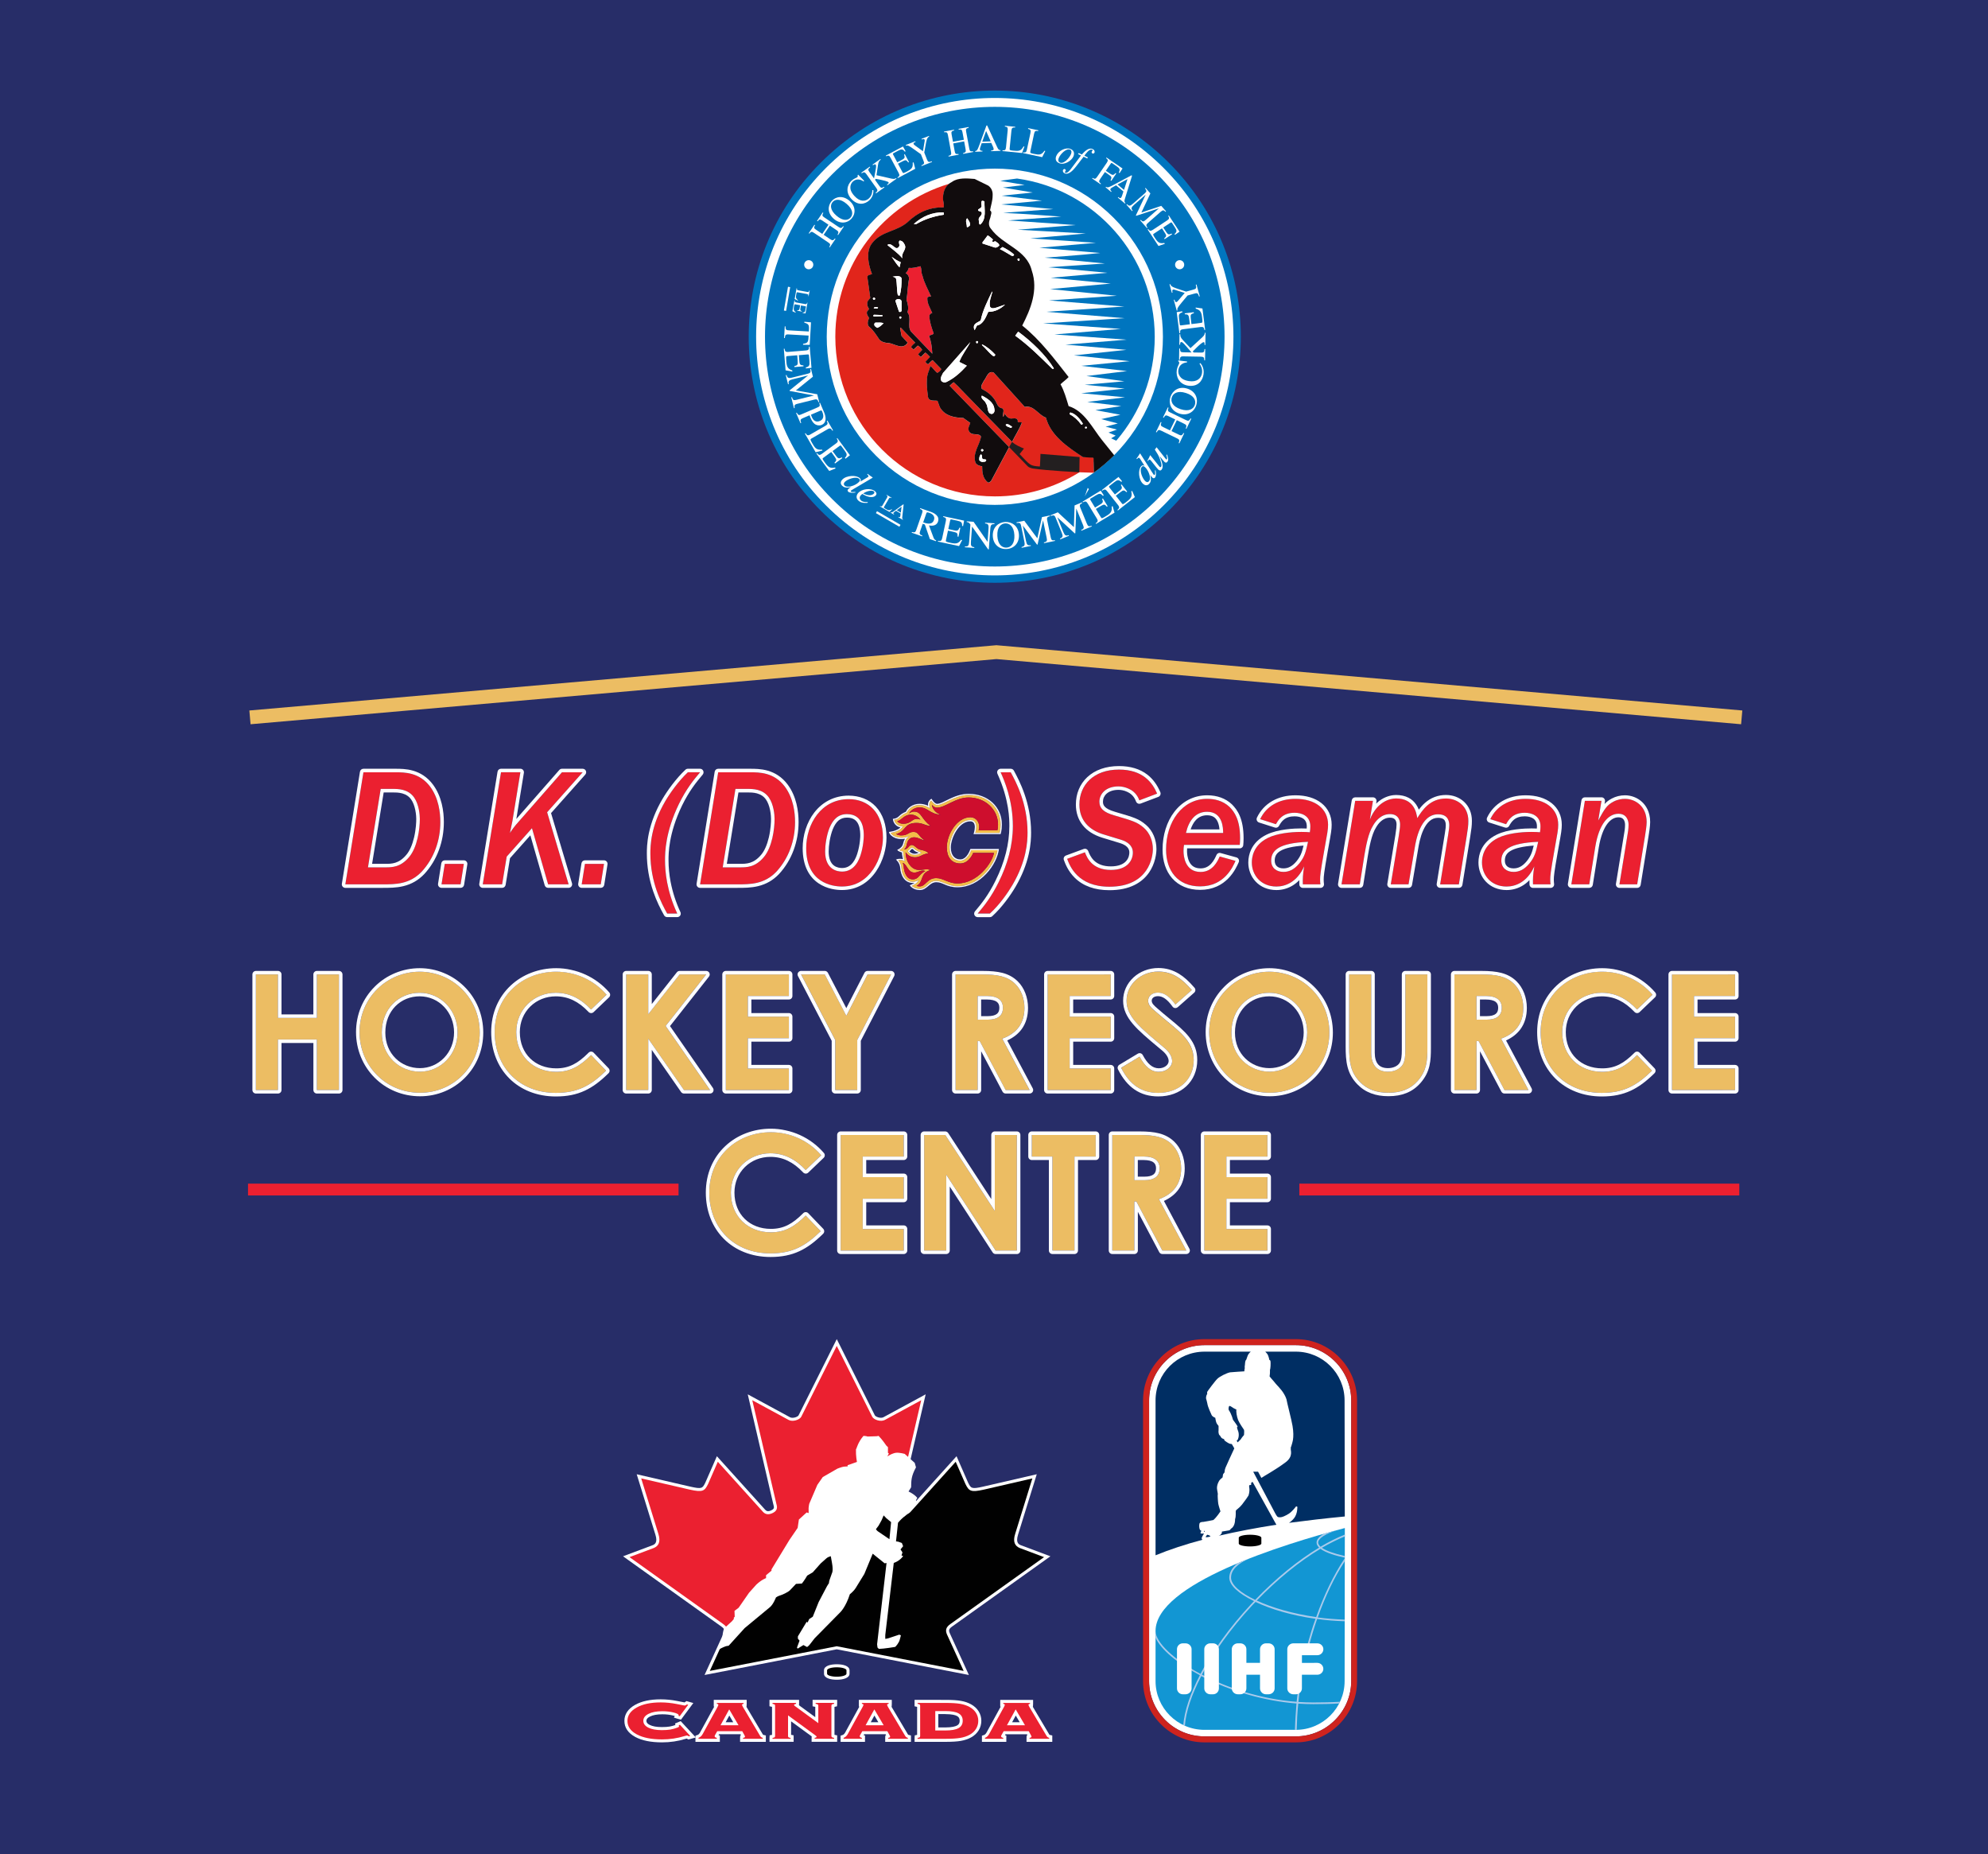 <?xml version="1.0" encoding="utf-8"?>
<!-- Generator: Adobe Illustrator 24.1.3, SVG Export Plug-In . SVG Version: 6.00 Build 0)  -->
<svg version="1.1" baseProfile="tiny" id="Layer_1" xmlns="http://www.w3.org/2000/svg" xmlns:xlink="http://www.w3.org/1999/xlink"
	 x="0px" y="0px" viewBox="0 0 8192 7638.5" overflow="visible" xml:space="preserve">
<g id="BKG">
	<rect fill="#272D68" width="8192" height="7638.5"/>
</g>
<g id="Logos">
	<g>
		<path fill="#FFFFFF" d="M5568,6925.8c0,125.2-102.8,227.8-228.1,227.8h-376.7c-126.1,0-228.1-102.5-228.1-227.8V5769.6
			c0-125.3,102-227.8,228.1-227.8h376.7c125.3,0,228.1,102.5,228.1,227.8V6925.8L5568,6925.8z"/>
		<path fill="#1296D3" d="M4761.7,6719.3v206.4c0,110.8,90,201,201.6,201H5340c110.8,0,200.8-90.2,200.8-201l0.9-630.4
			C5282.9,6362.8,4761.7,6525.9,4761.7,6719.3z"/>
		<path d="M5151.2,6322.9c-25.7,0-46.6,5.5-46.6,12.4v24.1c0,6.2,20.9,11.7,46.6,11.7c25.7,0,46.5-5.6,46.5-11.7v-24.1
			C5197.7,6328.4,5176.9,6322.9,5151.2,6322.9"/>
		<g>
			<path fill="#002E63" d="M5130.3,5625.1L5130.3,5625.1C5130.3,5625.1,5130.3,5625.1,5130.3,5625.1z"/>
			<path fill="#002E63" d="M5148,6119.2c-1.5,2.1,0,7.6,0,11c0.9,2.8,1.6,17.2-3.2,31c-1.6,3.5-14.4,21.3-26.5,37.1
				c-12,15.2-24.1,21.3-25.7,25.5s1.6,20.7-3.2,35.1c0,1.4,0.8,27.5-15.2,37.9c-4.1,2-4.1,7.6-10.4,8.3c-9.6,1.4-28.9,4.8-28.9,4.8
				s2.4,8.9-8.8,15.2c-0.8,0.7-2.4,1.4-4.1,2c74.7-17.2,153.5-32.4,237.7-45.4c-0.7-1.4-1.5-2.8-2.4-4.1l-95.5-172.1
				c-0.1,0-4.8,1.4-5.6,3.5c-1.6,1.4,0.8,6.9-0.8,8.3C5152.8,6119.2,5149.6,6117.1,5148,6119.2z"/>
			<path fill="#002E63" d="M4968.1,6332.5c0.7,1.4,15.2,0,19.2-2.7c3.2-2-10.4-6.9-12.9-6.9
				C4974.5,6322.9,4967.3,6331.8,4968.1,6332.5z"/>
			<path fill="#002E63" d="M5339.9,5568.6h-126.1c2.4,2,4.7,5.5,8,8.9c7.2,11,8,24.1,8.8,24.8c0,0.7,1.6,1.4,2.5,1.4
				c0.7,0,1.6,1.4,2.4,5.5c0.7,3.5,0,12.4,0,18.6c0,5.5-1.6,13.8-1.6,13.8l-0.7,0.7c0,0,0,1.4,0,6.2c0,4.8,0,14.4-0.8,15.8
				c0,2-0.8,4.8-0.8,6.2c0.8,1.4,1.6,2,3.3,4.1c1.5,2,9.6,11.7,13.6,15.8c3.1,4.8,14.4,17.2,21.6,24.8c6.4,6.9,16,18.6,21.6,28.9
				c6.4,10.4,9.6,21.3,9.6,21.3c1.6,11.7,20.9,84.6,24.9,109.4c4,24.1,4,44,1.6,57.8c-1.6,9.6-7.2,26.8-7.2,26.8
				c-3.3,6.2-0.8,5.5-1.6,10.3c-1.6,4.1,11.2,30.3-20.9,54.3c-41,31-90.7,57.8-100.4,64.7l-13.6-25.5h-20l89.9,170
				c8.8,15.8,9.6,17.9,20.8,17.9c8.8,0,20.9-5.6,35.4-14.4c13.6-8.3,28.1-27.5,29.7-29.6c0.8-1.4,4-0.7,5.6,0
				c0.8,1.4,0.8,4.8,0,10.4c0,5.5-2.4,19.3-8,29.6c-4,7.6-12,17.2-25.7,26.8c73.1-9.6,149.4-18.6,229.7-26.2l-0.9-478.3
				C5540.7,5658.8,5450.7,5568.6,5339.9,5568.6z"/>
			<path fill="#002E63" d="M4964.9,6310.5l-1.6-4.8c-0.8,2-2.4,4.1-2.4,4.8C4961.6,6310.5,4963.2,6311.2,4964.9,6310.5z"/>
			<path fill="#002E63" d="M5082.9,5801.2c0,0-14.4-10.3-16.8-8.9c-3.2,0.7-4.8,14.4-2.4,17.2c12,17.9,16.8,39.2,16.8,39.2
				s19.3,26.2,19.3,28.2c0,1.4-3.2,3.5-2.4,4.8c0,1.4,2.4,8.3,5.6,17.2c4.8,17.9-2.4,33.7-4.1,34.4c-0.7,0-2.4,0.7-3.2,0.7l4,8.3
				c4-2.8,11.2-10.4,13.6-13.1c1.6-4.1,12.9-17.2,12.9-17.2c-0.1,0,1.6-17.9,0-21.3c-2.4-4.1-18.4-26.2-24.1-40
				c-5.7-14.4-8.9-35.1-7.2-43.4L5082.9,5801.2z"/>
			<path fill="#002E63" d="M4761.7,5769.6v638c58.7-24.1,123.7-45.4,193.6-64c-3.2-1.4-4-5.5-3.2-8.3c0.8-3.5,8.8-17.2,9.6-17.2
				c-3.2,0-9.6,0-12,0c-2.4-0.7-3.2-2.7-2.4-4.8c0.8-2,4-6.8,3.2-6.8c-0.8,0-4.8-1.4-6.4-5.5c-2.4-3.5-3.3-16.5-1.6-23.4
				c1.6-7.6,12.8-7.6,16-7.6s37.7-6.9,41-7.6c12.8-9.7,29.7-35.8,29.7-35.8s-7.3-22-8.8-30.3c-1.6-8.3-3.2-36.5-2.4-38.6
				c1.6-2.7-2.4-15.1-3.2-26.8c0-11.7,4-20.7,7.2-26.8c2.4-6.8,12.1-14.4,15.3-16.5c1.6-1.4,1.6-13.1,3.3-15.1
				c1.5-1.4,4-4.8,4.8-5.6c1.5-0.7,0-9.6,4.8-20.7c4-8.9,27.3-61.2,36.1-79.1l-10.4-17.9c-3.2,0-8-0.7-12-2.8
				c-4.8-2-11.3-6.9-15.3-9.6c-4-2.8-4-5.5-4-6.9c0-1.4-6.4-2-10.4-5.5c-2.4-1.4-6.4-10.3-8-11c-5.6-2.7-5.6-18.6-4.8-20
				c0-0.7,0-18.6,0-18.6s-5.6-7.6-7.2-9.6c-4-6.2-6.4-24.1-6.4-24.1s-12-4.1-15.2-11.7c-0.8-2.8-15.3-31-17.7-48.2
				c-0.8-4.8-4-16.5-4.8-18.6c-0.8-2,0-10.3,0.9-12.4c0.8-2.1,2.4-5.6,3.2-6.9c0.8-1.4,0-6.9,0-8.3c0-1.4,34.5-48.2,43.4-55.7
				c8.8-8.3,36.9-22.7,51.4-25.5c3.2-0.7,58.6-4.1,58.6-4.1l0.8-8.9c-0.1,0,0.8,0,0.8-2s0-12.4,0-13.8c0-0.7,1.4-0.1,1.6,0
				c-0.1-0.1-0.1-0.4-0.8-2.1c0-6.8,1.6-15.1,2.4-16.5c0-1.4,2.4-3.5,3.2-4.8c0.9-2.1,0.9-2.8,4.8-13.8c2.4-8.3,8.9-15.1,13.7-19.2
				h-190.3C4851.6,5568.6,4761.7,5658.8,4761.7,5769.6z"/>
		</g>
		<path fill="#AACAEB" d="M5412.2,7020.8c36.1,0,71.5-0.7,106-2.8c1.5-2.1,2.4-4.8,4-6.9c-36.1,2.1-73.1,2.8-110,2.8
			c-20.9,0-41.8-0.7-61.9-2.1c1.6-13.8,3.1-28.2,4.8-42.6l-6.4-1.4c-2.4,15.1-4,28.9-5.6,43.4c-147.7-11-285.9-57.1-390.3-112.2
			c48.2-91.5,119.7-190.6,205.6-283.5c4.8-5.5,10.4-10.3,15.3-15.8c63.5,30.3,150.2,55.8,247.4,69.5
			c-12.8,34.4-23.3,70.2-33.7,107.3l7.2,1.4c9.6-37.1,20.9-73,33-108.1c36.9,5.5,74.7,8.2,113.2,9.6v-6.8
			c-37.7-1.4-74.6-4.1-110.8-8.9c31.3-88.1,69-167.2,110.8-230.6v-12.4c-44.1,66.1-84.3,148.6-117.2,241.5
			c-95.6-13.8-181.5-38.5-244.9-68.1c85.2-88.1,175.9-161.7,262.6-213.4c22.5,17.2,65,28.9,99.6,36.5v-6.9
			c-43.3-9.6-76.2-21.3-93.9-33.7c32.9-18.6,64.3-34.4,94.8-46.8v-7.6c-32.2,13.1-65.8,29.6-100.4,50.2c-5.6-6.2-9.6-11.7-9.6-17.2
			c0-17.2,30.5-36.5,78.6-51.6c-17.7,4.8-35.3,9.6-54.6,15.1c-20,11.7-30.5,24.1-30.5,36.5c0,7.6,4,14.5,10.5,20.7
			c-86.8,52.3-178.3,126.6-263.4,215.4c-61.9-29.6-99.6-62.6-99.6-91.5c0-31.6,26.5-57.8,77.1-79.8c-16.8,6.9-33.7,13.8-50.6,20.7
			c-21.6,17.2-33.7,37.1-33.7,59.2c0,31,38.6,66.1,102,96.3c-4.8,4.8-8.9,9.6-13.6,14.4c-86.8,93.6-158.3,192.7-207.2,285.6
			c-112.4-60.5-183.9-130-184.8-175.5v26.8c20.9,46.8,88.4,104.6,182.4,154.2c-39.4,75.7-63.5,146.6-68.3,205.1
			c2.4,1.4,4.8,2.1,6.5,3.5c4-58.5,28.1-129.4,67.4-205.1c2.4,1.4,4.8,2.1,7.2,3.5c118.1,60.6,255.4,99.1,385.4,109.4
			c-3.1,37.1-5.6,73.6-6.4,108.7h4c0.8,0,2.4,0,3.2,0c0.8-35.1,2.4-70.9,6.4-108.1C5370.4,7020.1,5391.3,7020.8,5412.2,7020.8"/>
		<path fill="#FFFFFF" d="M5428.2,6850.8c13.7,0,24.9,11,24.9,24.8c0,13.1-11.2,24.1-24.9,24.1h-63.4v56.4
			c0,13.1-11.3,24.1-24.1,24.1h-11.2c-13.6,0-24.9-11-24.9-24.1v-161.7c0-13.1,11.3-24.1,24.9-24.1h98.8c13.7,0,24.9,11,24.9,24.1
			c0,13.8-11.2,24.8-24.9,24.8h-63.4v31.6H5428.2L5428.2,6850.8z M5252.4,6956.1c0,13.1-11.2,24.1-24.9,24.1h-11.2
			c-12.9,0-24.1-11-24.1-24.1v-56.4H5136v56.4c0,13.1-11.3,24.1-24.9,24.1h-10.4c-13.6,0-24.9-11-24.9-24.1v-161.7
			c0-13.1,11.3-24.1,24.9-24.1h10.4c13.6,0,24.9,11,24.9,24.1v56.4h56.2v-56.4c0-13.1,11.2-24.1,24.1-24.1h11.2
			c13.6,0,24.9,11,24.9,24.1V6956.1L5252.4,6956.1z M5022.7,6956.1c0,13.1-10.4,24.1-24.1,24.1h-11.2c-13.7,0-24.9-11-24.9-24.1
			v-161.7c0-13.1,11.2-24.1,24.9-24.1h11.2c13.6,0,24.1,11,24.1,24.1V6956.1L5022.7,6956.1z M4910.2,6956.1
			c0,13.1-11.3,24.1-24.9,24.1h-11.2c-13.6,0-24.1-11-24.1-24.1v-161.7c0-13.1,10.4-24.1,24.1-24.1h11.2c13.6,0,24.9,11,24.9,24.1
			V6956.1"/>
		<path fill="#CE231E" d="M5568,6925.8c0,125.2-102.8,227.8-228.1,227.8h-376.7c-126.1,0-228.1-102.5-228.1-227.8V5769.6
			c0-125.3,102-227.8,228.1-227.8h376.7c125.3,0,228.1,102.5,228.1,227.8V6925.8L5568,6925.8z M5339.9,5517h-376.7
			c-139.8,0-253,113.6-253,252.6v1156.2c0,139,113.2,252.5,253,252.5h376.7c139,0,252.2-113.6,252.2-252.5V5769.6
			C5592.1,5630.6,5478.9,5517,5339.9,5517"/>
	</g>
	<g>
		<path fill="#FFFFFF" d="M2617,7023.8c-29.2,16.5-44,38.6-44,65.9c0,28.1,15.2,50.4,45.1,66.5c27.4,14.7,64.3,22.1,109.9,22.1
			c33.6,0,66.1-4.8,96.3-14.2c0,0,3.4-0.9,5.5-1.5c0.9,0.5,6.5,3.7,6.5,3.7l5.6-1.1l25.3-7.2l-62.2-67.2l-23.5,9.9c0,0,1,3,1.9,6
			c-8.2,2.9-16.2,5.1-23.6,6.4c-8.8,1.5-19.7,2.2-32.6,2.2c-21.5,0-38.3-3-50-9c-13.5-6.8-13.5-14.1-13.5-16.8
			c0-2.8,0-10.2,14.5-17.5c12.5-6.3,29.7-9.4,51.3-9.4c15.7,0,30.2,1.7,43.2,4.9c3.5,0.9,6,1.7,8,2.3c-1.9,3.1-3.8,6.4-3.8,6.4
			l15.7,4.9l13.6,3.6l50.8-68.5l-28.3-8l-5.6,3.9c0,0-1.8,1.2-2.3,1.6c-2.8-0.6-30.7-6-30.7-6c-22.3-4.4-45-6.7-67.4-6.7
			C2679.3,7001,2643.9,7008.7,2617,7023.8"/>
		<path fill="#FFFFFF" d="M3064.1,7003.2h-122.9v27.7c0,0,1.4,0.2,1.9,0.2c-4.2,7.6-56.1,102.3-56.1,102.3c-0.2,0.4-1.1,2.1-1.1,2.1
			l-0.2,0.4c-3.4,6.5-7.2,10.5-11.4,12l-8.5,2.8v25.4h100.5v-26c0,0-2.8-0.7-5.6-1.4c1-1.8,1.2-2,2.3-3.9h88.3
			c1.1,2,1.3,2.3,2.3,4.1c-1.4,0.3-3.2,0.7-3.2,0.7l-0.7,10.2v16.3h106.1v-26.3l-9.7-2.2c-1.8-0.4-2.3-1-2.7-1.8l-0.2-0.5
			c0,0-62.8-105.7-67.8-114.2c0.2,0,1-0.1,1-0.1l0.5-11.3v-16.4L3064.1,7003.2L3064.1,7003.2z M3005.3,7067.8
			c6.7,11.3,9.6,16.3,16.2,27.6h-31.3C2996.3,7084.2,2999,7079.3,3005.3,7067.8"/>
		<path fill="#FFFFFF" d="M3437.1,7003.2h-88.6v26.5c0,0,11,2.3,11,2.3v42.5c-22.5-16.5-58.7-42.9-67.2-49.1
			c0.2-2.8,0.5-5.9,0.5-5.9v-16.4h-122v26.5c0,0,10.3,2.2,10.5,2.3v115.5c-0.9,0.2-9.7,1.9-9.7,1.9l-0.7,10.5v16.3h99.5v-26.8
			c0,0-9.6-1.8-10.5-2v-55.6c25,18.3,75.9,55.4,85,62.1c-0.2,2.9-0.5,5.9-0.5,5.9v16.3h105.3v-26.5c0,0-11-2.3-11-2.3V7032
			c0.1,0,10.3-2.2,10.3-2.2l0.7-10.2v-16.4L3437.1,7003.2L3437.1,7003.2z"/>
		<path fill="#FFFFFF" d="M3662,7003.2h-122.8v27.7c0,0,1.4,0.2,1.9,0.2c-4.1,7.6-56,102.3-56,102.3c-0.2,0.4-1.1,2.1-1.1,2.1
			l-0.2,0.4c-3.4,6.5-7.2,10.5-11.4,12l-8.5,2.8v25.4h100.5v-26c0,0-2.8-0.7-5.6-1.4c1-1.8,1.2-2,2.2-3.9h88.3
			c1.1,2,1.3,2.3,2.3,4.1c-1.4,0.3-3.2,0.7-3.2,0.7l-0.7,10.2v16.3h106.1v-26.3l-9.7-2.2c-1.8-0.4-2.3-1-2.7-1.8l-0.2-0.5
			c0,0-62.8-105.7-67.8-114.2c0.1,0,1-0.1,1-0.1l0.5-11.3v-16.4L3662,7003.2L3662,7003.2z M3603.2,7067.8
			c6.7,11.3,9.6,16.3,16.2,27.6h-31.3C3594.2,7084.2,3596.9,7079.3,3603.2,7067.8"/>
		<path fill="#FFFFFF" d="M3781.2,7003.2h-12.5v26.5c0,0,10.3,2.2,10.5,2.3v115.5c-0.9,0.2-9.7,1.9-9.7,1.9l-0.7,10.5v16.3h126.9
			c27.6,0,48.4-1.3,63.7-4c15.8-2.8,29.9-7.5,41.9-14.1c13.4-7.3,23.9-17.1,31.3-28.9c7.4-12,11.2-25.4,11.2-39.8
			c0-14.2-3.8-27.4-11.2-39.2c-7.3-11.7-17.8-21.3-31.2-28.7c-12-6.7-26.1-11.5-41.9-14.2c-15.4-2.7-36.3-4-63.7-4L3781.2,7003.2
			L3781.2,7003.2z M3895.2,7061.9c28.4,0,42.2,4.3,48.7,8c7.4,4.1,10.7,10.1,10.7,19.3c0,9.4-3.3,15.4-10.9,19.6
			c-6.6,3.6-20.4,8-48.6,8h-28.6v-55h28.6V7061.9z"/>
		<path fill="#FFFFFF" d="M4326.3,7147.6c-1.8-0.4-2.3-1-2.7-1.8l-0.2-0.5c0,0-62.8-105.7-67.8-114.2c0.1,0,1-0.1,1-0.1l0.5-11.3
			v-16.4h-12.5h-122.9v27.7c0,0,1.4,0.2,1.9,0.2c-4.1,7.6-56,102.3-56,102.3c-0.2,0.4-1.1,2.1-1.1,2.1l-0.2,0.4
			c-3.4,6.5-7.2,10.5-11.4,12l-8.6,2.8v25.4h100.5v-26c0,0-2.8-0.7-5.6-1.4c1-1.8,1.2-2,2.2-3.9h88.3c1.1,2,1.2,2.3,2.3,4.1
			c-1.4,0.3-3.2,0.7-3.2,0.7l-0.7,10.2v16.3h106.1v-26.3L4326.3,7147.6z M4170.6,7095.4c6.1-11.2,8.8-16.1,15.1-27.6
			c6.7,11.3,9.6,16.3,16.2,27.6H4170.6z"/>
		<g>
			<path fill="#EB2030" d="M2795.6,7068.9c0.3-0.4,0.5-0.8,0.7-1.2c0.2-0.4,0.3-0.8,0.3-1.2c0-3.9-7-7.7-21-11.2
				c-13.9-3.5-29.4-5.3-46.3-5.3c-23.7,0-42.7,3.6-56.9,10.8c-14.2,7.2-21.4,16.7-21.4,28.7c0,11.8,6.8,21.1,20.4,28
				c13.6,6.9,32.1,10.4,55.7,10.4c13.6,0,25.1-0.8,34.7-2.3c9.5-1.6,19.4-4.3,29.5-8.1c2.7-1,4.5-1.9,5.4-2.6
				c0.8-0.7,1.2-1.7,1.2-2.8c0-0.6-0.1-1.2-0.3-1.9c-0.2-0.7-0.4-1.5-0.7-2.3l4.9-2l42.4,45.8l-5.7,1.7c-1.9-1.2-3.5-2.1-4.8-2.7
				c-1.3-0.6-2.4-0.8-3.2-0.8c-1.2,0-4.6,0.9-9.9,2.5c-29.2,9.1-60.1,13.7-92.6,13.7c-43.7,0-78.3-6.9-104-20.7
				c-25.7-13.8-38.5-32.3-38.5-55.5c0-22.5,12.5-40.8,37.7-55c25.1-14.1,58.2-21.2,99.4-21.2c21.7,0,43.3,2.2,64.9,6.4
				c21.6,4.3,32.6,6.4,32.8,6.4c1.9,0,3.6-0.4,5.1-1c1.5-0.7,3.3-1.9,5.4-3.5l5.1,1.4l-35,47.1L2795.6,7068.9z"/>
			<path fill="#EB2030" d="M3143.1,7163.6v-3.9c-4.8-1.1-8.4-3.6-10.7-7.6c-0.1-0.1-0.2-0.2-0.2-0.4l-70.5-118.8
				c-1.1-1.9-2-3.7-2.8-5.4c-0.7-1.7-1.1-2.8-1.1-3.3c0-1.5,0.5-2.6,1.4-3.3c1-0.7,2.6-1.1,4.9-1.2v-3.9h-110.3v3.9
				c2.3,0.1,3.9,0.6,4.9,1.2c1,0.7,1.4,1.8,1.4,3.3c0,0.6-0.4,1.6-1,3.2c-0.7,1.6-1.5,3.4-2.7,5.5l-58.3,106.5
				c-0.3,0.6-0.7,1.4-1.2,2.3c-4.9,9.5-11.1,15.5-18.6,18v3.9h75.5v-3.9c-3-0.6-5.2-1.4-6.7-2.5c-1.5-1.1-2.2-2.5-2.2-4.1
				c0-0.8,0.1-1.6,0.4-2.3c0.2-0.7,0.7-1.7,1.2-2.6l9.1-16h102.9l8.9,16c0.9,1.8,1.7,3.1,2,4.1c0.4,1,0.6,1.8,0.6,2.5
				c0,1.4-0.7,2.5-2,3.2c-1.3,0.7-3.3,1.4-6,1.7v3.9L3143.1,7163.6L3143.1,7163.6z M3004.9,7042.4l38.4,65.4H2969L3004.9,7042.4z"/>
			<path fill="#EB2030" d="M3247.3,7151.7c0,2.8,0.6,4.6,2,5.7c1.3,1,4.1,1.9,8.5,2.4v3.9h-74.4v-3.9c4.4-0.6,7.2-1.4,8.5-2.4
				c1.3-1,2-2.9,2-5.7v-123.8c0-2.8-0.6-4.7-2-5.7c-1.3-1-4.1-1.9-8.5-2.6v-3.9h97v3.9c-2.8,0.6-4.9,1.2-6.3,2
				c-1.4,0.9-2.2,1.7-2.2,2.7c0,1.1,1.6,2.8,4.7,5.2c0.8,0.6,1.5,1,2,1.4l93.4,68.2v-71.3c0-2.8-0.7-4.7-2.1-5.7
				c-1.4-1-4.4-1.9-8.9-2.6v-3.9h76.1v3.9c-4.5,0.7-7.5,1.5-8.9,2.6s-2.2,2.9-2.2,5.7v123.8c0,2.7,0.7,4.4,2.2,5.5
				c1.4,1,4.4,1.9,8.9,2.6v3.9h-80.2v-3.9c2.8-0.4,4.8-1,6.2-1.9c1.4-0.8,2-1.7,2-2.7c0-1.2-1.9-3.3-5.8-6.2
				c-0.2-0.3-0.6-0.5-0.8-0.6l-111.1-81.2L3247.3,7151.7L3247.3,7151.7z"/>
			<path fill="#EB2030" d="M3741,7163.6v-3.9c-4.8-1.1-8.4-3.6-10.7-7.6c-0.1-0.1-0.2-0.2-0.2-0.4l-70.6-118.8
				c-1.1-1.9-2-3.7-2.8-5.4s-1.1-2.8-1.1-3.3c0-1.5,0.5-2.6,1.4-3.3c1-0.7,2.6-1.1,4.9-1.2v-3.9h-110.3v3.9c2.3,0.1,3.9,0.6,4.9,1.2
				c1,0.7,1.5,1.8,1.5,3.3c0,0.6-0.4,1.6-1,3.2c-0.7,1.6-1.6,3.4-2.7,5.5l-58.3,106.5c-0.2,0.6-0.7,1.4-1.2,2.3
				c-4.9,9.5-11.1,15.5-18.6,18v3.9h75.5v-3.9c-3-0.6-5.2-1.4-6.7-2.5c-1.5-1.1-2.2-2.5-2.2-4.1c0-0.8,0.1-1.6,0.4-2.3
				c0.2-0.7,0.7-1.7,1.2-2.6l9.1-16h102.9l8.9,16c1,1.8,1.7,3.1,2.1,4.1c0.4,1,0.6,1.8,0.6,2.5c0,1.4-0.6,2.5-2,3.2
				c-1.3,0.7-3.3,1.4-6,1.7v3.9L3741,7163.6L3741,7163.6z M3602.9,7042.4l38.4,65.4H3567L3602.9,7042.4z"/>
			<path fill="#EB2030" d="M3781.2,7015.8v3.8c4.4,0.7,7.2,1.5,8.5,2.6c1.3,1,2,2.9,2,5.7v123.9c0,2.8-0.7,4.6-2,5.7
				c-1.3,1-4.1,1.8-8.5,2.3v3.9h114.4c26.5,0,47.1-1.3,61.6-3.8c14.5-2.5,27.2-6.8,38.1-12.7c11.5-6.3,20.4-14.5,26.6-24.5
				c6.2-10,9.3-21,9.3-33.2c0-11.8-3.1-22.7-9.3-32.6c-6.2-9.9-15-18-26.6-24.4c-10.9-6-23.6-10.4-38.1-12.9
				c-14.5-2.5-35-3.8-61.6-3.8H3781.2z M3895.2,7049.4c25.1,0,43.4,3.1,54.8,9.5c11.5,6.4,17.1,16.5,17.1,30.3
				c0,13.9-5.7,24.1-17.3,30.5c-11.5,6.4-29.8,9.6-54.7,9.6H3854v-79.9H3895.2z"/>
			<path fill="#EB2030" d="M4323.5,7163.6v-3.9c-4.8-1.1-8.4-3.6-10.7-7.6c-0.1-0.1-0.2-0.2-0.2-0.4l-70.5-118.8
				c-1.1-1.9-2-3.7-2.8-5.4s-1.1-2.8-1.1-3.3c0-1.5,0.5-2.6,1.4-3.3c1-0.7,2.7-1.1,4.9-1.2v-3.9h-110.3v3.9c2.3,0.1,3.9,0.6,4.9,1.2
				c1,0.7,1.4,1.8,1.4,3.3c0,0.6-0.4,1.6-1,3.2c-0.7,1.6-1.6,3.4-2.7,5.5l-58.3,106.5c-0.2,0.6-0.7,1.4-1.2,2.3
				c-4.9,9.5-11.2,15.5-18.6,18v3.9h75.5v-3.9c-3-0.6-5.3-1.4-6.7-2.5c-1.4-1.1-2.2-2.5-2.2-4.1c0-0.8,0.1-1.6,0.4-2.3
				c0.2-0.7,0.7-1.7,1.2-2.6l9.1-16H4239l8.9,16c0.9,1.8,1.7,3.1,2,4.1c0.4,1,0.6,1.8,0.6,2.5c0,1.4-0.7,2.5-2,3.2s-3.3,1.4-6,1.7
				v3.9L4323.5,7163.6L4323.5,7163.6z M4185.3,7042.4l38.4,65.4h-74.3L4185.3,7042.4z"/>
		</g>
		<path fill="#FFFFFF" d="M3436.8,5539.4l-146.2,291.9c-0.9,1.7-5.4,5.5-13.4,8c-8.3,2.5-16.7,2.4-21.8-0.4l-174.1-94.4l105,451.7
			c0,0.1,0.9,3.3,0.9,3.3c2.9,11,3.8,16-6.9,21.7c-15.5,8.3-22.6,3.9-27.4-1.5l-198.8-220.3c0,0-47.3,108.2-47.6,108.8
			c-11.8,23.7-13.8,27.3-61.9,16.5l-220.9-51l77,248.8c11,34.4-4.3,40.6-11.7,43.6l-121.6,45.6l405.3,289.5c13.9,10,14.5,16,9,28
			l-78.4,171.5c0,0,539.8-104.9,544.6-105.8c4.7,0.9,544.6,105.8,544.6,105.8l-78.4-171.5c-2-4.4-3.2-8-3.2-11.3
			c0-5.6,3.5-10.4,12.3-16.7c0.1-0.1,405.2-289.5,405.2-289.5l-121.9-45.7c-5.3-2.2-15.2-6.2-15.2-22.6c0-5.4,1.1-12.2,3.8-20.8
			l77.1-248.9l-221,51c-48,10.8-50.1,7.2-61.9-16.5c-0.2-0.6-47.6-108.8-47.6-108.8l-198.8,220.3c-4.8,5.4-11.8,9.7-27.4,1.5
			c-10.6-5.6-9.8-10.7-6.8-21.7l0.8-3.2l105-451.9l-174.1,94.4c-5.1,2.8-13.4,2.9-21.8,0.4c-8-2.5-12.5-6.3-13.5-8.1L3448.1,5517
			L3436.8,5539.4z"/>
		<path fill="#FFFFFF" d="M3395.5,6881.5v13.8c0,18.4,27.1,25,52.6,25c25.4,0,52.6-6.6,52.6-25v-13.8c0-18.4-27.1-25-52.6-25
			C3422.6,6856.5,3395.5,6863,3395.5,6881.5"/>
		<path fill="#010101" d="M3916,6691l386.2-275.8l-99.9-37.5c-19.8-8.1-29.7-25.3-18.9-58.8l70.6-228l-199.8,46.1
			c-54.7,12.3-61.5,5.7-76-23.4l-40-91.3l-185.8,206c-7.8,8.6-20.7,15.7-42.6,4.1s-14.7-28.9-12.4-38.9l15.9-68.2L2997,6712.8
			c1.4,6.5-0.1,13.6-3.8,21.6l-68.3,149.5l523-101.6l523,101.6l-68.3-149.5C3894.9,6716.9,3897.4,6704.4,3916,6691"/>
		<path fill="#EB2030" d="M3713.3,6125.2l82.8-356.5l-149.6,81.1c-16.9,9.2-45.7-0.3-52.3-13L3448,5544.9l-146.2,291.9
			c-6.7,12.7-35.4,22.2-52.3,13l-149.6-81.1l98.8,424.7c2.4,10,9.5,27.3-12.4,38.9c-21.8,11.6-34.8,4.5-42.6-4.1l-185.8-206
			l-39.9,91.3c-14.5,29.1-21.3,35.7-76,23.4l-199.8-46.1l70.6,228c10.7,33.6,0.9,50.8-18.9,58.8l-99.9,37.5l386.2,275.8
			c10.1,7.2,15.4,14.2,17,21.9L3713.3,6125.2z"/>
		<path fill="#FFFFFF" d="M3658.9,5962.1l-6.6-6.4c0,0-16.2-24.4-31.8-40l-8,1.4l-37.1,1.2c-7.5-2.6-17.3-2.6-17.3-2.6
			c-21.3,24.3-28.7,51.4-28.7,51.4l-2.2,3.8c-1,27.1,4,52.1,4,52.1l-38.4,13.4v5.1c0,0-7.2-0.1-15.4,0.9c-8.2,0.9-26.5,8.1-26.5,8.1
			l-60.5,34.8l-22.3,32l-33.4,78c0,0-2.7,12.6-2.7,17.4l0.2,21l-8.1-2.7l-32.1,29.2l-5.1,34.5l-34.2,50l-73.6,121v5.5l-22.4,18.4
			v12.1c0,0-17.6,5.4-40.5,27.1l-29.7,33.2l-42.8,61.7l-17.1,13l1,24l-3.8,3.8v5.7l-7.9,9.4l-32,29.1c-4,8.3-8.1,32.3-7,44.3
			l-12.9,41.9c11.5-7.2,27.4-12.8,27.4-12.8l11.3-2l65.9-72.6l104.4-86.4c13.8-11.7,24.5-39.8,24.5-39.8s8-5.7,15.7-7.8
			c9.7-2.6,34.2-13.8,41.9-21.8l25-26.3l24.3-1.5c0,0,12.2-15.2,21.8-32.6l23-13.5l32.4-36.5l24.3-21.6c5.2-5.2,17.6-8.3,17.6-8.3
			l4.9,27.6c6.2,33.9-0.2,42.5-0.2,42.5l-9.6,27.1c-2.3,6.2-2.9,14.4-2.9,14.4s-4.4,5.4-8.3,12.8l-33.8,64.2l-24.4,60.8l-14.6,9.4
			l-6.7,14.5l-3.9-3.1l-36.1,60v9.5l6.8,8.1l-10.6,28.6l2.9,4.3l23.7-14.7l15,8.1c0,0,6.7-4.4,10.4-9.3l20.7-26.6l106.5-108.1
			c0,0,22-21.2,38.8-73.6c0,0,15.2-11.3,24.3-26l35.3-57.4l34.5-83.5l49.2,39.6l7.8-1.2l-38.9,334.8l1.6,13.3l5.6,5.7
			c21-0.3,66.5-8,66.5-8c2.8-0.4,16.3-17.1,19.4-28.9l5-18.9l-6.7-2.9l-46.3,15.4l-11.2,2.2c0,0-0.7-10.3-0.2-16.1L3683,6439
			c18.6-6,34.6-20.6,38.5-28.9l-6.7-1.5l4-12.9l-8-12.3l10.7-13.3l-5.1-13l-14.7-5.5l-9.5-1.4l8.3-76.7c0,0,9.5-11.7,20.5-21.1
			c11-9.4,21.3-15.8,26-22.3l28.9-39.1l-1.4-10.5l5.4-9.3c0,0-8.5-13.2-36.1-26.5l10.7-17.3c0.6-28.2-0.1-44.8,20-82.1l-5.3-18.6
			l-41.3-37c0,0-20.8-5.6-34.2-4.6c-13.3,1-28.7,10-28.7,10l-8.6,5.2l6.5-12l-3.9-2.7v-23.7H3658.9z"/>
		<path fill="#010101" d="M3652.8,6255.3l19.2,15.6l-6.9,70.4l-47.7-32.5c-4.4-3-7.9-8.8-7.9-8.8l11-14.7l12.2-21.9l8.6-20.2
			L3652.8,6255.3z"/>
		<path fill="#010101" d="M3488.1,6881.5c0-6.9-17.9-12.5-40-12.5c-22.1,0-40,5.6-40,12.5v13.8c0,6.9,17.9,12.5,40,12.5
			c22.1,0,40-5.6,40-12.5V6881.5z"/>
	</g>
</g>
<g id="HRAC">
	<g>
		<g>
			<g>
				<g>
					<path fill="#ECBD63" d="M1305.9,4490.7v-208.2h-160.5v208.2h-90.9v-476.1h90.9v179.1h160.5v-179.1h90.9v476.1H1305.9z"/>
					<path fill="#FFFFFF" d="M1396.7,4014.6v476.1h-90.9v-208.2h-160.5v208.2h-90.9v-476.1h90.9v179.1h160.5v-179.1H1396.7
						 M1396.7,4000.1h-90.9c-8,0-14.5,6.5-14.5,14.5v164.6H1160v-164.6c0-8-6.5-14.5-14.5-14.5h-90.9c-8,0-14.5,6.5-14.5,14.5v476.1
						c0,8,6.5,14.5,14.5,14.5h90.9c8,0,14.5-6.5,14.5-14.5V4297h131.4v193.7c0,8,6.5,14.5,14.5,14.5h90.9c8,0,14.5-6.5,14.5-14.5
						v-476.1C1411.2,4006.6,1404.8,4000.1,1396.7,4000.1L1396.7,4000.1z"/>
				</g>
				<g>
					<path fill="#ECBD63" d="M1730.9,4502c-141.2,0-249.3-111.4-249.3-250c0-141.2,112.8-248.7,248-248.7
						c131.3,0,247.3,105.4,247.3,250.7C1977,4393.9,1867.6,4502,1730.9,4502z M1729,4090.1c-85.6,0-155.8,65.6-155.8,163.8
						c0,96.8,73,161.1,157.2,161.1c86.2,0,155.2-70.9,155.2-161.8C1885.4,4165.8,1819.8,4090.1,1729,4090.1z"/>
					<path fill="#FFFFFF" d="M1729.6,4003.3c131.3,0,247.3,105.4,247.3,250.7c0,139.9-109.4,248-246,248
						c-141.2,0-249.3-111.4-249.3-250C1481.6,4110.7,1594.4,4003.3,1729.6,4003.3 M1730.3,4415.1c86.2,0,155.2-70.9,155.2-161.8
						c0-87.5-65.6-163.1-156.5-163.1c-85.6,0-155.8,65.6-155.8,163.8C1573.2,4350.7,1646.1,4415.1,1730.3,4415.1 M1729.6,3988.8
						c-35.1,0-69.2,6.8-101.4,20.1c-31.3,13-59.5,31.6-83.5,55.5c-50,49.4-77.6,116-77.6,187.6c0,35.9,6.8,70.6,20.2,103.1
						c13,31.6,31.8,59.9,55.7,84.1c49.3,49.8,116.1,77.3,187.9,77.3c35.4,0,69.6-6.8,101.6-20.2c31.1-13,59-31.7,82.8-55.6
						c49-49.1,76-115.4,76-186.7c0-72.8-28-140.4-78.8-190.2c-24.2-23.7-52.2-42.3-83.5-55.1
						C1797.4,3995.5,1763.9,3988.8,1729.6,3988.8L1729.6,3988.8z M1730.3,4400.6c-19,0-37.4-3.5-54.6-10.5
						c-17.1-6.9-32.3-16.8-45.3-29.6c-13.3-13.1-23.8-28.6-31-46.1c-7.7-18.6-11.6-38.9-11.6-60.4c0-22,3.8-42.7,11.3-61.6
						c7.1-17.8,17.3-33.6,30.3-46.9c25.9-26.3,61.3-40.8,99.7-40.8c39.1,0,75.2,15.7,101.7,44.1c12.7,13.6,22.7,29.6,29.6,47.4
						c7.1,18.1,10.7,37.4,10.7,57.1c0,40-14.6,77.3-41.2,104.9C1803.4,4385.5,1768.1,4400.6,1730.3,4400.6L1730.3,4400.6z"/>
				</g>
				<g>
					<path fill="#ECBD63" d="M2435.8,4159.1c-43.1-45.8-90.2-69-145.9-69c-89.5,0-162.5,68.3-162.5,161.8
						c0,98.1,70.3,163.8,164.4,163.8c59,0,98.8-23.9,143.9-69l61.7,64.3c-63,61.7-117.4,91.5-206.9,91.5
						c-149.2,0-252-104.1-252-250.7c0-150.5,116.7-248.7,253.3-248.7c78.9,0,155.2,33.8,207.6,94.8L2435.8,4159.1z"/>
					<path fill="#FFFFFF" d="M2291.9,4003.3c78.9,0,155.2,33.8,207.6,94.8l-63.7,61c-43.1-45.8-90.2-69-145.9-69
						c-89.5,0-162.5,68.3-162.5,161.8c0,98.1,70.3,163.8,164.4,163.8c59,0,98.8-23.9,143.9-69l61.7,64.3
						c-63,61.7-117.4,91.5-206.9,91.5c-149.2,0-252-104.1-252-250.7C2038.7,4101.4,2155.4,4003.3,2291.9,4003.3 M2291.9,3988.8
						c-35.7,0-70.1,6.3-102.4,18.6c-32.2,12.3-60.9,30.2-85.4,53.2c-25.2,23.6-44.8,51.6-58.5,83.3c-14.3,33.2-21.5,69.6-21.5,108.1
						c0,37.9,6.5,73.6,19.4,106.3c12.6,32.1,31.1,60.4,54.9,84.3c23.8,23.8,52.3,42.4,84.6,55.1c33,13,69.2,19.6,107.6,19.6
						c46.3,0,84.3-7.6,119.5-24c32-14.9,62.1-36.9,97.5-71.7c5.7-5.6,5.8-14.7,0.3-20.4l-61.7-64.3c-2.7-2.8-6.4-4.4-10.3-4.4
						c-0.1,0-0.1,0-0.1,0c-3.8,0-7.5,1.5-10.2,4.3c-23.6,23.6-43,38.6-63,48.7c-21.6,10.9-44,16-70.6,16c-21.4,0-41.7-3.6-60.2-10.8
						c-18-7-33.9-17.1-47.2-30.2c-13.4-13.1-23.9-28.9-31.1-46.8c-7.6-18.8-11.4-39.4-11.4-61.6c0-40.8,15.4-78.3,43.3-105.6
						c27.5-26.9,64.7-41.7,104.7-41.7c25.7,0,49,5.2,71.4,15.9c22.3,10.7,43.2,26.5,63.9,48.5c2.7,2.8,6.3,4.4,10.2,4.6
						c0.1,0,0.2,0,0.4,0c3.8,0,7.3-1.4,10.1-4l63.7-61c5.6-5.3,6-14.1,1-19.9c-13.6-15.9-29-30.2-45.8-42.7
						c-16.5-12.3-34.3-22.8-53.1-31.3c-18.6-8.5-38.2-14.9-58.3-19.2C2333.2,3991,2312.6,3988.8,2291.9,3988.8L2291.9,3988.8z"/>
				</g>
				<g>
					<path fill="#ECBD63" d="M2818.4,4490.7l-147.2-211.5v211.5h-90.9v-476.1h90.9v163.8l129.3-163.8h109.4l-167.1,212.2l183,263.9
						H2818.4z"/>
					<path fill="#FFFFFF" d="M2910,4014.6l-167.1,212.2l183,263.9h-107.4l-147.2-211.5v211.5h-90.9v-476.1h90.9v163.8l129.3-163.8
						H2910 M2910,4000.1h-109.4c-4.4,0-8.6,2-11.4,5.5l-103.4,131v-122c0-8-6.5-14.5-14.5-14.5h-90.9c-8,0-14.5,6.5-14.5,14.5v476.1
						c0,8,6.5,14.5,14.5,14.5h90.9c8,0,14.5-6.5,14.5-14.5v-165.3l120.8,173.6c2.7,3.9,7.2,6.2,11.9,6.2h107.4
						c5.4,0,10.4-3,12.8-7.8c2.5-4.8,2.2-10.5-0.9-15l-176.9-255.1l160.5-203.8c3.5-4.4,4.1-10.3,1.7-15.3
						C2920.6,4003.2,2915.5,4000.1,2910,4000.1L2910,4000.1z M2910,4029.1L2910,4029.1L2910,4029.1L2910,4029.1z"/>
				</g>
				<g>
					<path fill="#ECBD63" d="M2990.8,4490.7v-476.1h259.9v88.9h-169.1v84.9h169.1v88.9h-169.1v124.7h169.1v88.9L2990.8,4490.7
						L2990.8,4490.7z"/>
					<path fill="#FFFFFF" d="M3250.8,4014.6v88.9h-169.1v84.9h169.1v88.9h-169.1v124.7h169.1v88.9h-259.9v-476.1L3250.8,4014.6
						 M3250.8,4000.1h-259.9c-8,0-14.5,6.5-14.5,14.5v476.1c0,8,6.5,14.5,14.5,14.5h259.9c8,0,14.5-6.5,14.5-14.5v-88.9
						c0-8-6.5-14.5-14.5-14.5h-154.6v-95.7h154.6c8,0,14.5-6.5,14.5-14.5v-88.9c0-8-6.5-14.5-14.5-14.5h-154.6v-55.9h154.6
						c8,0,14.5-6.5,14.5-14.5v-88.9C3265.3,4006.6,3258.8,4000.1,3250.8,4000.1L3250.8,4000.1z"/>
				</g>
				<g>
					<path fill="#ECBD63" d="M3532.6,4284.4v206.2h-90.8v-206.2l-140.6-269.9h97.5l88.9,170.4l87.5-170.4h96.8L3532.6,4284.4z"/>
					<path fill="#FFFFFF" d="M3671.8,4014.6l-139.3,269.9v206.2h-90.8v-206.2l-140.6-269.9h97.5l88.9,170.4l87.5-170.4H3671.8
						 M3671.8,4000.1H3575c-5.4,0-10.4,3-12.9,7.9l-74.7,145.4l-75.9-145.6c-2.5-4.8-7.5-7.8-12.9-7.8h-97.5c-5.1,0-9.7,2.7-12.4,7
						c-2.7,4.3-2.8,9.7-0.5,14.2l139,266.7v202.7c0,8,6.5,14.5,14.5,14.5h90.9c8,0,14.5-6.5,14.5-14.5V4288l137.6-266.8
						c2.3-4.5,2.2-9.9-0.5-14.2C3681.6,4002.7,3676.9,4000.1,3671.8,4000.1L3671.8,4000.1z M3671.8,4029.1L3671.8,4029.1
						L3671.8,4029.1L3671.8,4029.1z"/>
				</g>
				<g>
					<path fill="#ECBD63" d="M4143.9,4490.7l-106.8-201.6h-8.6v201.6h-90.9v-476.1h110.7c60.3,0,102.8,7.3,134.6,38.5
						c23.9,23.2,38.5,59,38.5,99.5c0,62.4-31.1,104.8-91.5,126.6l112.8,211.5H4143.9L4143.9,4490.7z M4067.7,4103.4h-39.1v97.5h41.8
						c41.1,0,62.4-16.6,62.4-49.1C4132.7,4120.7,4110.8,4103.4,4067.7,4103.4z"/>
					<path fill="#FFFFFF" d="M4048.4,4014.6c60.3,0,102.8,7.3,134.6,38.5c23.9,23.2,38.5,59,38.5,99.5c0,62.4-31.1,104.8-91.5,126.6
						l112.8,211.5h-98.8l-106.8-201.6h-8.6v201.6h-90.9v-476.1L4048.4,4014.6 M4028.6,4200.9h41.8c41.1,0,62.4-16.6,62.4-49.1
						c0-31.1-21.9-48.4-65-48.4h-39.1L4028.6,4200.9 M4048.4,4000.1h-110.7c-8,0-14.5,6.5-14.5,14.5v476.1c0,8,6.5,14.5,14.5,14.5
						h90.9c8,0,14.5-6.5,14.5-14.5v-159.5l88.1,166.3c2.5,4.7,7.5,7.7,12.8,7.7h98.8c5.1,0,9.8-2.7,12.5-7s2.8-9.8,0.4-14.3
						l-105.2-197.4c25.5-11.6,45.5-27.4,59.8-47c17.2-23.7,25.9-53,25.9-87c0-43.3-15.6-83.3-42.8-109.9
						c-17.1-16.7-37.7-28-63.1-34.6C4108.6,4002.6,4083.5,4000.1,4048.4,4000.1L4048.4,4000.1z M4043.1,4117.9h24.6
						c17.8,0,31.6,3.3,39.9,9.6c7.1,5.4,10.5,13.3,10.5,24.3c0,11.7-3.3,19.9-10.2,25.3c-7.8,6.2-20.5,9.3-37.6,9.3h-27.3V4117.9
						L4043.1,4117.9z"/>
				</g>
				<g>
					<path fill="#ECBD63" d="M4317,4490.7v-476.1h259.9v88.9h-169.1v84.9h169.1v88.9h-169.1v124.7h169.1v88.9L4317,4490.7
						L4317,4490.7z"/>
					<path fill="#FFFFFF" d="M4576.9,4014.6v88.9h-169.1v84.9h169.1v88.9h-169.1v124.7h169.1v88.9H4317v-476.1L4576.9,4014.6
						 M4576.9,4000.1H4317c-8,0-14.5,6.5-14.5,14.5v476.1c0,8,6.5,14.5,14.5,14.5h259.9c8,0,14.5-6.5,14.5-14.5v-88.9
						c0-8-6.5-14.5-14.5-14.5h-154.6v-95.7h154.6c8,0,14.5-6.5,14.5-14.5v-88.9c0-8-6.5-14.5-14.5-14.5h-154.6v-55.9h154.6
						c8,0,14.5-6.5,14.5-14.5v-88.9C4591.4,4006.6,4584.9,4000.1,4576.9,4000.1L4576.9,4000.1z"/>
				</g>
				<g>
					<path fill="#ECBD63" d="M4773.2,4502.6c-69.6,0-118.1-33.8-153.2-103.4l76.2-45.8c21.9,41.1,47.1,62.4,78.9,62.4
						c30.5,0,55-19.9,55-44.4c0-17.3-11.3-37.1-30.5-53c-98.8-82.9-157.2-128-157.2-195.6c0-67.6,59-120,130.6-120
						c60.3,0,100.1,32.5,137.9,76.2l-67.7,59.7c-22.6-31.8-45.8-49.1-71.6-49.1c-23.9,0-40.5,13.9-40.5,33.2
						c0,18.6,13.9,30.5,27.9,42.4c88.9,78.3,159.8,115.4,159.8,202.2C4919.1,4446.9,4859.4,4502.6,4773.2,4502.6z"/>
					<path fill="#FFFFFF" d="M4773.2,4002.6c60.3,0,100.1,32.5,137.9,76.2l-67.7,59.7c-22.6-31.8-45.8-49.1-71.6-49.1
						c-23.9,0-40.5,13.9-40.5,33.2c0,18.6,13.9,30.5,27.9,42.4c88.9,78.3,159.8,115.4,159.8,202.2c0,79.6-59.7,135.3-145.9,135.3
						c-69.6,0-118.1-33.8-153.2-103.4l76.2-45.8c21.9,41.1,47.1,62.4,78.9,62.4c30.5,0,55-19.9,55-44.4c0-17.3-11.3-37.1-30.5-53
						c-98.8-82.9-157.2-128-157.2-195.6S4701.6,4002.6,4773.2,4002.6 M4773.2,3988.1c-19.3,0-38.1,3.5-55.8,10.2
						c-17.3,6.6-32.8,16.1-46.1,28.2c-27.9,25.4-43.2,59.5-43.2,96.1c0,17.8,3.5,34.4,10.8,50.9c6.6,15,16.5,30,30,45.9
						c25.1,29.2,60.9,59.3,106.3,97.2c4.9,4.1,10,8.4,15.2,12.7l0.1,0.1c15.5,12.9,25.2,28.9,25.2,41.9c0,7.4-3.8,14.6-10.7,20.1
						c-7.8,6.3-18.4,9.8-29.9,9.8c-25.3,0-46.3-17.3-66.1-54.6c-1.9-3.5-5.1-6.1-8.9-7.2c-1.3-0.4-2.6-0.6-3.9-0.6
						c-2.6,0-5.2,0.7-7.5,2.1l-76.2,45.8c-6.5,3.9-8.9,12.2-5.5,19c19,37.6,41.4,64.8,68.5,83.3c13.8,9.4,29.1,16.5,45.3,21.2
						c16.1,4.6,33.7,6.9,52.4,6.9c22.9,0,44.5-3.6,64.1-10.9c19.4-7.1,36.6-17.5,51-30.8c14.5-13.4,25.7-29.5,33.4-47.7
						c7.8-18.6,11.8-38.9,11.8-60.4c0-35.7-10.8-66-34-95.5c-20.4-26-48.6-49.2-81.2-75.9c-15.9-13-32.2-26.5-49.5-41.7
						c-0.1-0.1-0.1-0.1-0.1-0.1c-14.2-12.2-22.8-20.3-22.8-31.4c0-9.3,8-18.6,26-18.6c9.7,0,19.1,3.3,28.7,10
						c10.1,7.1,20.5,18.1,31,32.9c2.4,3.3,6,5.6,10.2,6c0.6,0.1,1.1,0.1,1.7,0.1c3.5,0,6.9-1.3,9.6-3.6l67.7-59.7
						c6-5.2,6.6-14.3,1.4-20.4c-23.2-26.9-42.9-44.6-63.9-57.4C4832,3996,4804.2,3988.1,4773.2,3988.1L4773.2,3988.1z"/>
				</g>
				<g>
					<path fill="#ECBD63" d="M5232,4502c-141.2,0-249.3-111.4-249.3-250c0-141.2,112.8-248.7,248-248.7
						c131.3,0,247.3,105.4,247.3,250.7C5478.1,4393.9,5368.6,4502,5232,4502z M5230.1,4090.1c-85.6,0-155.8,65.6-155.8,163.8
						c0,96.8,73,161.1,157.2,161.1c86.2,0,155.2-70.9,155.2-161.8C5386.5,4165.8,5320.9,4090.1,5230.1,4090.1z"/>
					<path fill="#FFFFFF" d="M5230.7,4003.3c131.3,0,247.3,105.4,247.3,250.7c0,139.9-109.4,248-246,248
						c-141.2,0-249.3-111.4-249.3-250C4982.7,4110.7,5095.5,4003.3,5230.7,4003.3 M5231.4,4415.1c86.2,0,155.2-70.9,155.2-161.8
						c0-87.5-65.6-163.1-156.5-163.1c-85.6,0-155.8,65.6-155.8,163.8C5074.2,4350.7,5147.2,4415.1,5231.4,4415.1 M5230.7,3988.8
						c-35.1,0-69.2,6.8-101.4,20.1c-31.3,13-59.5,31.6-83.5,55.5c-50,49.4-77.6,116-77.6,187.6c0,35.9,6.8,70.6,20.2,103.1
						c13,31.6,31.8,59.9,55.7,84.1c49.3,49.8,116.1,77.3,187.9,77.3c35.4,0,69.6-6.8,101.6-20.2c31.1-13,59-31.7,82.8-55.6
						c49-49.1,76-115.4,76-186.7c0-72.8-28-140.4-78.8-190.2c-24.2-23.7-52.2-42.3-83.5-55.1
						C5298.5,3995.5,5265,3988.8,5230.7,3988.8L5230.7,3988.8z M5231.4,4400.6c-19,0-37.4-3.5-54.6-10.5
						c-17.1-6.9-32.3-16.8-45.3-29.6c-13.3-13.1-23.8-28.6-31-46.1c-7.7-18.6-11.6-38.9-11.6-60.4c0-22,3.8-42.7,11.3-61.6
						c7.1-17.8,17.3-33.6,30.3-46.9c25.9-26.3,61.3-40.8,99.7-40.8c39.1,0,75.2,15.7,101.7,44.1c12.7,13.6,22.7,29.6,29.6,47.4
						c7.1,18.1,10.7,37.4,10.7,57.1c0,40-14.6,77.3-41.2,104.9C5304.6,4385.5,5269.2,4400.6,5231.4,4400.6L5231.4,4400.6z"/>
				</g>
				<g>
					<path fill="#ECBD63" d="M5843.4,4451.5c-30.5,35.2-70.3,50.4-122,50.4c-49.1,0-88.2-13.9-118.1-45.1
						c-38.5-39.8-43.8-82.9-43.8-144.6v-297.7h90.9v322.3c0,51.7,25.2,78.3,69,78.3c25.8,0,49-10.6,60.3-28.5
						c9.9-15.2,11.3-37.1,11.3-62.4v-309.7h90.9v303.1C5881.9,4370,5879.2,4409.8,5843.4,4451.5z"/>
					<path fill="#FFFFFF" d="M5881.9,4014.6v303c0,52.4-2.7,92.2-38.5,134c-30.5,35.2-70.3,50.4-122,50.4
						c-49.1,0-88.2-13.9-118.1-45.1c-38.5-39.8-43.8-82.9-43.8-144.6v-297.7h90.9v322.3c0,51.8,25.2,78.3,69,78.3
						c25.8,0,49-10.6,60.3-28.5c9.9-15.2,11.3-37.1,11.3-62.4v-309.7L5881.9,4014.6 M5881.9,4000.1H5791c-8,0-14.5,6.5-14.5,14.5
						v309.7c0,25.2-1.5,43.1-8.9,54.4c-0.1,0.1-0.1,0.1-0.1,0.2c-8.5,13.4-26.9,21.7-48,21.7c-17.7,0-31.2-5-40.1-14.9
						c-9.5-10.6-14.4-27-14.4-48.9v-322.3c0-8-6.5-14.5-14.5-14.5h-90.9c-8,0-14.5,6.5-14.5,14.5v297.7c0,27.9,1,57.5,8,84.1
						c7.2,27.3,19.8,49.7,39.8,70.4c16.2,16.9,35.4,29.6,57.2,37.7c21.1,8,44.5,11.8,71.3,11.8c28.4,0,52.7-4.3,74.4-13.1
						c22.7-9.2,41.8-23.1,58.5-42.3l0.1-0.1c18.3-21.3,29.7-43.3,35.8-69.1c5.7-24.1,6.2-50,6.2-74.3v-303
						C5896.4,4006.6,5889.9,4000.1,5881.9,4000.1L5881.9,4000.1z"/>
				</g>
				<g>
					<path fill="#ECBD63" d="M6199.5,4490.7l-106.7-201.6h-8.6v201.6h-90.9v-476.1H6104c60.3,0,102.8,7.3,134.6,38.5
						c23.9,23.2,38.5,59,38.5,99.5c0,62.4-31.1,104.8-91.5,126.6l112.8,211.5L6199.5,4490.7L6199.5,4490.7z M6123.2,4103.4h-39.1
						v97.5h41.8c41.1,0,62.4-16.6,62.4-49.1C6188.3,4120.7,6166.4,4103.4,6123.2,4103.4z"/>
					<path fill="#FFFFFF" d="M6104,4014.6c60.3,0,102.8,7.3,134.6,38.5c23.9,23.2,38.5,59,38.5,99.5c0,62.4-31.1,104.8-91.5,126.6
						l112.8,211.5h-98.8l-106.7-201.6h-8.6v201.6h-90.9v-476.1L6104,4014.6 M6084.1,4200.9h41.8c41.1,0,62.4-16.6,62.4-49.1
						c0-31.1-21.9-48.4-65-48.4h-39.1V4200.9 M6104,4000.1h-110.7c-8,0-14.5,6.5-14.5,14.5v476.1c0,8,6.5,14.5,14.5,14.5h90.9
						c8,0,14.5-6.5,14.5-14.5v-159.5l88.1,166.3c2.5,4.7,7.5,7.7,12.8,7.7h98.8c5.1,0,9.8-2.7,12.5-7c2.6-4.4,2.8-9.8,0.4-14.3
						L6206,4286.5c25.5-11.6,45.5-27.4,59.8-47c17.2-23.7,25.9-53,25.9-87c0-43.3-15.6-83.3-42.8-109.9l0,0
						c-17.1-16.7-37.7-28-63.2-34.6C6164.2,4002.6,6139,4000.1,6104,4000.1L6104,4000.1z M6098.6,4117.9h24.6
						c17.8,0,31.6,3.3,39.9,9.6c7.1,5.4,10.5,13.3,10.5,24.3c0,11.7-3.3,19.9-10.2,25.3c-7.8,6.2-20.5,9.3-37.6,9.3h-27.3V4117.9
						L6098.6,4117.9z"/>
				</g>
				<g>
					<path fill="#ECBD63" d="M6745.9,4159.1c-43.1-45.8-90.2-69-145.9-69c-89.5,0-162.5,68.3-162.5,161.8
						c0,98.1,70.3,163.8,164.4,163.8c59,0,98.8-23.9,143.9-69l61.7,64.3c-63,61.7-117.4,91.5-206.9,91.5
						c-149.2,0-252-104.1-252-250.7c0-150.5,116.7-248.7,253.3-248.7c78.9,0,155.2,33.8,207.6,94.8L6745.9,4159.1z"/>
					<path fill="#FFFFFF" d="M6602,4003.3c78.9,0,155.2,33.8,207.6,94.8l-63.7,61c-43.1-45.8-90.2-69-145.9-69
						c-89.5,0-162.5,68.3-162.5,161.8c0,98.1,70.3,163.8,164.4,163.8c59,0,98.8-23.9,143.9-69l61.7,64.3
						c-63,61.7-117.4,91.5-206.9,91.5c-149.2,0-252-104.1-252-250.7C6348.7,4101.4,6465.4,4003.3,6602,4003.3 M6602,3988.8
						c-35.7,0-70.1,6.3-102.4,18.6c-32.2,12.3-60.9,30.2-85.4,53.2c-25.2,23.6-44.8,51.6-58.5,83.3c-14.3,33.2-21.5,69.6-21.5,108.1
						c0,37.9,6.5,73.6,19.4,106.3c12.6,32.1,31.1,60.4,54.9,84.3c23.8,23.8,52.3,42.4,84.6,55.1c33,13,69.2,19.6,107.6,19.6
						c46.3,0,84.3-7.6,119.5-24c32-14.9,62.1-36.9,97.5-71.7c5.7-5.6,5.8-14.7,0.3-20.4l-61.7-64.3c-2.7-2.8-6.4-4.4-10.3-4.4
						c-0.1,0-0.1,0-0.1,0c-3.8,0-7.5,1.5-10.2,4.3c-23.6,23.6-43,38.6-63,48.7c-21.6,10.9-44,16-70.6,16c-21.4,0-41.7-3.6-60.2-10.8
						c-18-7-33.9-17.1-47.2-30.2c-13.4-13.1-23.9-28.9-31.1-46.8c-7.6-18.8-11.4-39.4-11.4-61.6c0-40.8,15.4-78.3,43.3-105.6
						c27.5-26.9,64.7-41.7,104.7-41.7c25.7,0,49,5.2,71.4,15.9c22.3,10.7,43.2,26.5,63.9,48.5c2.7,2.8,6.3,4.4,10.2,4.6
						c0.1,0,0.2,0,0.4,0c3.8,0,7.3-1.4,10.1-4l63.7-61c5.6-5.3,6-14.1,1-19.9c-13.6-15.9-29-30.2-45.8-42.7
						c-16.5-12.3-34.3-22.8-53.1-31.3c-18.6-8.5-38.2-14.9-58.3-19.2C6643.3,3991,6622.6,3988.8,6602,3988.8L6602,3988.8z"/>
				</g>
				<g>
					<path fill="#ECBD63" d="M6889.8,4490.7v-476.1h259.9v88.9h-169.1v84.9h169.1v88.9h-169.1v124.7h169.1v88.9L6889.8,4490.7
						L6889.8,4490.7z"/>
					<path fill="#FFFFFF" d="M7149.7,4014.6v88.9h-169.1v84.9h169.1v88.9h-169.1v124.7h169.1v88.9h-259.9v-476.1L7149.7,4014.6
						 M7149.7,4000.1h-259.9c-8,0-14.5,6.5-14.5,14.5v476.1c0,8,6.5,14.5,14.5,14.5h259.9c8,0,14.5-6.5,14.5-14.5v-88.9
						c0-8-6.5-14.5-14.5-14.5h-154.6v-95.7h154.6c8,0,14.5-6.5,14.5-14.5v-88.9c0-8-6.5-14.5-14.5-14.5h-154.6v-55.9h154.6
						c8,0,14.5-6.5,14.5-14.5v-88.9C7164.2,4006.6,7157.7,4000.1,7149.7,4000.1L7149.7,4000.1z"/>
				</g>
			</g>
			<g>
				<g>
					<path fill="#ECBD63" d="M3320.2,4820.4c-43.1-45.8-90.2-69-145.9-69c-89.5,0-162.5,68.3-162.5,161.8
						c0,98.1,70.3,163.8,164.4,163.8c59,0,98.8-23.9,143.9-69l61.7,64.3c-63,61.7-117.4,91.5-206.9,91.5
						c-149.2,0-252-104.1-252-250.7c0-150.5,116.7-248.7,253.3-248.7c78.9,0,155.2,33.8,207.6,94.8L3320.2,4820.4z"/>
					<path fill="#FFFFFF" d="M3176.3,4664.6c78.9,0,155.2,33.8,207.6,94.8l-63.7,61c-43.1-45.8-90.2-69-145.9-69
						c-89.5,0-162.5,68.3-162.5,161.8c0,98.1,70.3,163.8,164.4,163.8c59,0,98.8-23.9,143.9-69l61.7,64.3
						c-63,61.7-117.4,91.5-206.9,91.5c-149.2,0-252-104.1-252-250.7C2923,4762.7,3039.7,4664.6,3176.3,4664.6 M3176.3,4650.1
						c-35.7,0-70.1,6.3-102.4,18.6c-32.2,12.3-60.9,30.2-85.4,53.2c-25.2,23.6-44.8,51.6-58.5,83.3c-14.3,33.2-21.5,69.6-21.5,108.1
						c0,37.9,6.5,73.6,19.4,106.3c12.6,32.1,31.1,60.4,54.9,84.3c23.8,23.8,52.3,42.4,84.6,55.1c33,13,69.2,19.6,107.6,19.6
						c46.3,0,84.3-7.6,119.5-24c32-14.9,62.1-36.9,97.5-71.7c5.7-5.6,5.8-14.7,0.3-20.4l-61.7-64.3c-2.7-2.8-6.4-4.4-10.3-4.4
						c-0.1,0-0.1,0-0.1,0c-3.8,0-7.5,1.5-10.2,4.3c-23.6,23.6-43,38.6-63,48.7c-21.6,10.9-44,16-70.6,16c-21.4,0-41.7-3.6-60.2-10.8
						c-18-7-33.9-17.1-47.2-30.2c-13.4-13.1-23.9-28.9-31.1-46.8c-7.6-18.8-11.4-39.4-11.4-61.6c0-40.8,15.4-78.3,43.3-105.6
						c27.5-26.9,64.7-41.7,104.7-41.7c25.7,0,49,5.2,71.4,15.9c22.3,10.7,43.2,26.5,63.9,48.5c2.7,2.8,6.3,4.4,10.2,4.6
						c0.1,0,0.2,0,0.4,0c3.8,0,7.3-1.4,10.1-4l63.7-61c5.6-5.3,6-14.1,1-19.9c-13.6-15.9-29-30.2-45.8-42.7
						c-16.5-12.3-34.3-22.8-53.1-31.3c-18.6-8.5-38.2-14.9-58.3-19.2C3217.6,4652.3,3196.9,4650.1,3176.3,4650.1L3176.3,4650.1z"/>
				</g>
				<g>
					<path fill="#ECBD63" d="M3464.1,5152v-476.1h259.9v88.9H3555v84.9h169.1v88.9H3555v124.7h169.1v88.9L3464.1,5152L3464.1,5152z"
						/>
					<path fill="#FFFFFF" d="M3724.1,4675.9v88.9H3555v84.9h169.1v88.9H3555v124.7h169.1v88.9h-259.9v-476.1L3724.1,4675.9
						 M3724.1,4661.3h-259.9c-8,0-14.5,6.5-14.5,14.5v476.1c0,8,6.5,14.5,14.5,14.5h259.9c8,0,14.5-6.5,14.5-14.5V5063
						c0-8-6.5-14.5-14.5-14.5h-154.6v-95.6h154.6c8,0,14.5-6.5,14.5-14.5v-88.9c0-8-6.5-14.5-14.5-14.5h-154.6v-55.9h154.6
						c8,0,14.5-6.5,14.5-14.5v-88.9C3738.6,4667.8,3732.1,4661.3,3724.1,4661.3L3724.1,4661.3z"/>
				</g>
				<g>
					<path fill="#ECBD63" d="M4102.7,5152l-203.5-312.3V5152h-90.9v-476.1h86.8l204.2,313v-313h90.9V5152H4102.7z"/>
					<path fill="#FFFFFF" d="M4190.2,4675.9V5152h-87.5l-203.5-312.3V5152h-90.9v-476.1h86.8l204.2,313v-313L4190.2,4675.9
						 M4190.2,4661.3h-90.9c-8,0-14.5,6.5-14.5,14.5V4940l-177.6-272.1c-2.7-4.1-7.2-6.6-12.2-6.6h-86.8c-8,0-14.5,6.5-14.5,14.5
						v476.1c0,8,6.5,14.5,14.5,14.5h90.9c8,0,14.5-6.5,14.5-14.5v-263.5l176.9,271.5c2.7,4.1,7.3,6.6,12.2,6.6h87.5
						c8,0,14.5-6.5,14.5-14.5v-476.1C4204.7,4667.8,4198.2,4661.3,4190.2,4661.3L4190.2,4661.3z"/>
				</g>
				<g>
					<path fill="#ECBD63" d="M4427.6,4764.7v387.2h-90.9v-387.2h-84.9v-88.9h263.3v88.9H4427.6z"/>
					<path fill="#FFFFFF" d="M4515.1,4675.9v88.9h-87.5V5152h-90.9v-387.2h-84.9v-88.9L4515.1,4675.9 M4515.1,4661.3h-263.3
						c-8,0-14.5,6.5-14.5,14.5v88.9c0,8,6.5,14.5,14.5,14.5h70.4v372.7c0,8,6.5,14.5,14.5,14.5h90.9c8,0,14.5-6.5,14.5-14.5v-372.7
						h73c8,0,14.5-6.5,14.5-14.5v-88.9C4529.6,4667.8,4523.1,4661.3,4515.1,4661.3L4515.1,4661.3z"/>
				</g>
				<g>
					<path fill="#ECBD63" d="M4789.7,5152l-106.8-201.6h-8.6V5152h-90.9v-476.1h110.7c60.3,0,102.8,7.3,134.6,38.5
						c23.9,23.2,38.5,59,38.5,99.5c0,62.4-31.1,104.8-91.5,126.6l112.8,211.5H4789.7z M4713.4,4764.7h-39.1v97.5h41.8
						c41.1,0,62.4-16.6,62.4-49.1C4778.4,4781.9,4756.5,4764.7,4713.4,4764.7z"/>
					<path fill="#FFFFFF" d="M4694.1,4675.9c60.3,0,102.8,7.3,134.6,38.5c23.9,23.2,38.5,59,38.5,99.5c0,62.4-31.1,104.8-91.5,126.6
						l112.8,211.5h-98.8l-106.8-201.6h-8.6V5152h-90.9v-476.1L4694.1,4675.9 M4674.3,4862.2h41.8c41.1,0,62.4-16.6,62.4-49.1
						c0-31.1-21.9-48.4-65-48.4h-39.1L4674.3,4862.2 M4694.1,4661.3h-110.7c-8,0-14.5,6.5-14.5,14.5v476.1c0,8,6.5,14.5,14.5,14.5
						h90.9c8,0,14.5-6.5,14.5-14.5v-159.5l88.1,166.3c2.5,4.7,7.5,7.7,12.8,7.7h98.8c5.1,0,9.8-2.7,12.5-7c2.6-4.4,2.8-9.8,0.4-14.3
						l-105.2-197.4c25.5-11.6,45.5-27.4,59.8-47c17.2-23.7,25.9-53,25.9-87c0-43.4-15.6-83.4-42.8-109.9
						c-17.1-16.7-37.7-28-63.1-34.6C4754.4,4663.8,4729.1,4661.3,4694.1,4661.3L4694.1,4661.3z M4688.7,4779.2h24.6
						c17.8,0,31.6,3.3,39.9,9.6c7.1,5.4,10.5,13.3,10.5,24.3c0,11.7-3.3,19.9-10.2,25.3c-7.8,6.2-20.5,9.3-37.6,9.3h-27.3V4779.2
						L4688.7,4779.2z"/>
				</g>
				<g>
					<path fill="#ECBD63" d="M4962.7,5152v-476.1h259.9v88.9h-169.1v84.9h169.1v88.9h-169.1v124.7h169.1v88.9L4962.7,5152
						L4962.7,5152z"/>
					<path fill="#FFFFFF" d="M5222.7,4675.9v88.9h-169.1v84.9h169.1v88.9h-169.1v124.7h169.1v88.9h-259.9v-476.1L5222.7,4675.9
						 M5222.7,4661.3h-259.9c-8,0-14.5,6.5-14.5,14.5v476.1c0,8,6.5,14.5,14.5,14.5h259.9c8,0,14.5-6.5,14.5-14.5V5063
						c0-8-6.5-14.5-14.5-14.5h-154.6v-95.6h154.6c8,0,14.5-6.5,14.5-14.5v-88.9c0-8-6.5-14.5-14.5-14.5h-154.6v-55.9h154.6
						c8,0,14.5-6.5,14.5-14.5v-88.9C5237.1,4667.8,5230.6,4661.3,5222.7,4661.3L5222.7,4661.3z"/>
				</g>
			</g>
		</g>
		<g>
			<g>
				<path fill="#EB2030" d="M1497.5,3181.7h131.6c37.6,0,98.8,0,143,58.8c35.6,47.7,42.3,107.3,42.3,146.1
					c0,76.9-26.2,149.5-76.5,204.2c-49.7,52.6-108.8,52.6-160.5,52.6H1423L1497.5,3181.7z M1516.3,3573.4h71.2
					c27.5,0,63.2,0,98.8-42.9c33.6-40.2,43.7-114.2,43.7-156.4c0-16.6-3.3-59.5-23.5-88.6c-24.9-35.3-65.8-35.3-89.3-35.3h-48.4
					L1516.3,3573.4z"/>
				<path fill="#FFFFFF" d="M1629.2,3181.7c37.6,0,98.8,0,143,58.8c35.6,47.7,42.3,107.3,42.3,146.1c0,76.9-26.2,149.5-76.5,204.2
					c-49.7,52.6-108.8,52.6-160.5,52.6H1423l74.6-461.7L1629.2,3181.7 M1516.3,3573.4h71.2c27.5,0,63.2,0,98.8-42.9
					c33.6-40.2,43.7-114.2,43.7-156.4c0-16.6-3.3-59.5-23.5-88.6c-24.9-35.3-65.8-35.3-89.3-35.3h-48.4L1516.3,3573.4
					 M1629.2,3167.2h-131.6c-7.1,0-13.2,5.2-14.3,12.2l-74.6,461.7c-0.7,4.2,0.5,8.5,3.3,11.7c2.8,3.2,6.8,5.1,11,5.1h154.4
					c25.9,0,55.3,0,84.4-7c34.2-8.2,62.5-24.6,86.7-50.1c0.1-0.1,0.1-0.1,0.1-0.1c26.2-28.4,46.4-61.6,60.1-98.6
					c13.4-36.3,20.3-75.1,20.3-115.5c0-42.9-7.8-104.6-45.2-154.7c0,0,0-0.1-0.1-0.1c-11.3-15.1-24.6-27.7-39.4-37.4
					c-12.7-8.4-27-14.9-42.3-19.3C1674.7,3167.2,1648.3,3167.2,1629.2,3167.2L1629.2,3167.2z M1581,3264.7h36c10.9,0,26,0,40.3,3.9
					c16,4.4,28.2,12.6,37.1,25.2c7.6,11,13.3,25.7,17,43.5c3.6,17.8,3.9,32.6,3.9,36.7c0,11.3-0.9,41.4-8.9,75.7
					c-7.2,30.7-18,55.4-31.4,71.4c0,0,0,0-0.1,0.1c-31.3,37.7-61.2,37.7-87.6,37.7h-54L1581,3264.7L1581,3264.7z"/>
			</g>
			<g>
				<path fill="#EB2030" d="M1819.4,3643.4l13.4-84.4h78.6l-13.4,84.4H1819.4z"/>
				<path fill="#FFFFFF" d="M1911.4,3559l-13.4,84.4h-78.6l13.4-84.4H1911.4 M1911.4,3544.4h-78.6c-7.2,0-13.2,5.2-14.3,12.2
					l-13.4,84.4c-0.7,4.2,0.6,8.5,3.3,11.7c2.8,3.2,6.8,5.1,11,5.1h78.6c7.2,0,13.2-5.2,14.3-12.2l13.4-84.4
					c0.7-4.2-0.6-8.5-3.3-11.7C1919.7,3546.3,1915.7,3544.4,1911.4,3544.4L1911.4,3544.4z M1911.4,3573.4L1911.4,3573.4
					L1911.4,3573.4L1911.4,3573.4z"/>
			</g>
			<g>
				<path fill="#EB2030" d="M2258.6,3643.4l-66.5-231.2l-104.1,117l-18.8,114.2h-79.9l75.2-461.7h79.9l-32.9,201.4
					c-0.7,2.8-8.8,42.9-10.1,48.5c10.1-15.9,22.1-30.5,24.9-33.9l189.4-215.9h85.3l-146.4,164.7l88.6,296.9L2258.6,3643.4
					L2258.6,3643.4z"/>
				<path fill="#FFFFFF" d="M2401,3181.7l-146.4,164.7l88.6,296.9h-84.6l-66.5-231.2l-104.1,117l-18.8,114.2h-79.9l75.2-461.7h79.9
					l-32.9,201.4c-0.7,2.8-8.8,42.9-10.1,48.5c10.1-15.9,22.1-30.5,24.9-33.9l189.4-215.9h85.3 M2144.4,3181.7L2144.4,3181.7
					 M2401,3167.2h-85.3c-4.2,0-8.1,1.8-10.9,4.9L2127.7,3374l31-189.7c0.2-0.9,0.2-1.8,0.2-2.7c0-8-6.5-14.5-14.5-14.5l0,0h-79.9
					c-7.1,0-13.2,5.2-14.3,12.2l-75.2,461.7c-0.7,4.2,0.5,8.5,3.3,11.7c2.8,3.3,6.8,5.1,11,5.1h79.9c7.1,0,13.1-5.1,14.3-12.2
					l18.1-110l83.8-94.2l59.2,205.9c1.8,6.2,7.5,10.5,13.9,10.5h84.6c4.6,0,8.9-2.2,11.7-5.9c2.7-3.7,3.6-8.5,2.3-12.8l-86.4-289.2
					l141.1-158.7c3.8-4.3,4.7-10.4,2.4-15.6C2411.9,3170.5,2406.7,3167.2,2401,3167.2L2401,3167.2z M2401,3196.2L2401,3196.2
					L2401,3196.2L2401,3196.2z"/>
			</g>
			<g>
				<path fill="#EB2030" d="M2397,3643.4l13.4-84.4h78.6l-13.4,84.4H2397z"/>
				<path fill="#FFFFFF" d="M2489,3559l-13.4,84.4H2397l13.4-84.4H2489 M2489,3544.4h-78.6c-7.2,0-13.2,5.2-14.3,12.2l-13.4,84.4
					c-0.7,4.2,0.6,8.5,3.3,11.7c2.7,3.3,6.8,5.1,11,5.1h78.6c7.2,0,13.2-5.2,14.3-12.2l13.4-84.4c0.7-4.2-0.6-8.5-3.3-11.7
					C2497.3,3546.3,2493.3,3544.4,2489,3544.4L2489,3544.4z M2489,3573.4L2489,3573.4L2489,3573.4L2489,3573.4z"/>
			</g>
			<g>
				<path fill="#EB2030" d="M2749.1,3763.8c-24.2-43.6-69.2-129.5-69.2-247.1c0-31.1,0.7-112.1,61.8-216.7
					c19.5-33.2,54.4-82.3,92.7-118.4h50.4c-27.5,32.5-57.1,69.2-87.3,130.8c-55.8,115.6-57.1,198.7-57.1,231.2
					c0,46.4,6.7,126,50.4,220.1H2749.1z"/>
				<path fill="#FFFFFF" d="M2884.8,3181.7c-27.5,32.5-57.1,69.2-87.3,130.8c-55.8,115.6-57.1,198.7-57.1,231.2
					c0,46.4,6.7,126,50.4,220.1h-41.6c-24.2-43.6-69.2-129.5-69.2-247.1c0-31.1,0.7-112.1,61.8-216.7
					c19.5-33.2,54.4-82.3,92.7-118.4H2884.8 M2884.8,3167.2h-50.4c-3.7,0-7.2,1.4-9.9,3.9c-39.4,37-75.1,87.1-95.2,121.6
					c-27,46.1-45.6,93.3-55.5,140.2c-8.3,39.5-8.3,69.4-8.3,83.8c0,52.6,8.8,105.2,26.3,156.1c13.9,40.5,30.3,72.3,44.7,98.1
					c2.5,4.6,7.4,7.5,12.7,7.5h41.6c4.9,0,9.6-2.5,12.2-6.7s3-9.4,0.9-13.9c-18.9-40.6-32.4-82.6-40.5-124.6
					c-5.7-29.8-8.6-59.9-8.6-89.4c0-27.1,0-109.5,55.6-224.9c29.1-59.3,56.9-94.2,85.3-127.8c3.6-4.3,4.4-10.4,2.1-15.5
					S2890.4,3167.2,2884.8,3167.2L2884.8,3167.2z M2884.8,3196.2L2884.8,3196.2L2884.8,3196.2L2884.8,3196.2z"/>
			</g>
			<g>
				<path fill="#EB2030" d="M2959.3,3181.7h131.6c37.6,0,98.8,0,143,58.8c35.6,47.7,42.3,107.3,42.3,146.1
					c0,76.9-26.2,149.5-76.5,204.2c-49.7,52.6-108.8,52.6-160.5,52.6h-154.4L2959.3,3181.7z M2978.1,3573.4h71.2
					c27.5,0,63.2,0,98.8-42.9c33.6-40.2,43.7-114.2,43.7-156.4c0-16.6-3.3-59.5-23.5-88.6c-24.9-35.3-65.8-35.3-89.3-35.3h-48.4
					L2978.1,3573.4z"/>
				<path fill="#FFFFFF" d="M3090.9,3181.7c37.6,0,98.8,0,143,58.8c35.6,47.7,42.3,107.3,42.3,146.1c0,76.9-26.2,149.5-76.5,204.2
					c-49.7,52.6-108.8,52.6-160.5,52.6h-154.4l74.6-461.7L3090.9,3181.7 M2978.1,3573.4h71.2c27.5,0,63.2,0,98.8-42.9
					c33.6-40.2,43.7-114.2,43.7-156.4c0-16.6-3.3-59.5-23.5-88.6c-24.9-35.3-65.8-35.3-89.3-35.3h-48.4L2978.1,3573.4
					 M3090.9,3167.2h-131.6c-7.1,0-13.2,5.2-14.3,12.2l-74.6,461.7c-0.7,4.2,0.5,8.5,3.3,11.7c2.8,3.3,6.8,5.1,11,5.1h154.4
					c25.9,0,55.3,0,84.4-7c34.2-8.2,62.5-24.6,86.7-50.1c0.1-0.1,0.1-0.1,0.1-0.1c26.2-28.4,46.4-61.6,60.1-98.6
					c13.4-36.3,20.3-75.1,20.3-115.5c0-42.9-7.8-104.6-45.2-154.7c0,0,0-0.1-0.1-0.1c-11.3-15.1-24.6-27.7-39.4-37.4
					c-12.7-8.4-27-14.9-42.3-19.3C3136.5,3167.2,3110.2,3167.2,3090.9,3167.2L3090.9,3167.2z M3042.9,3264.7h36c11,0,26,0,40.3,3.9
					c16,4.4,28.2,12.6,37.1,25.2c7.6,11,13.3,25.7,17,43.5c3.6,17.8,3.9,32.6,3.9,36.7c0,11.3-0.9,41.4-8.9,75.7
					c-7.2,30.7-18,55.4-31.4,71.4c0,0,0,0-0.1,0.1c-31.3,37.7-61.2,37.7-87.6,37.7h-54.2L3042.9,3264.7L3042.9,3264.7z"/>
			</g>
			<g>
				<path fill="#EB2030" d="M3469.5,3652.4c-40.2,0-147.4-15.2-147.4-157.8c0-99.7,61.6-202.1,175.1-202.1
					c81.7,0,141.2,56.1,141.2,158.5C3638.4,3529.8,3587.9,3652.4,3469.5,3652.4z M3490.2,3354c-36,0-57.4,21.5-72,56.7
					c-12.5,31.1-18,71.3-18,96.9c0,75.4,49.8,83.1,69.9,83.1c54,0,71.3-54,76.1-68.5c11.8-36.7,13.1-72,13.1-78.9
					C3559.5,3423.9,3559.5,3354,3490.2,3354z"/>
				<path fill="#FFFFFF" d="M3497.2,3292.4c81.7,0,141.2,56.1,141.2,158.5c0,78.9-50.5,201.4-168.9,201.4
					c-40.2,0-147.4-15.2-147.4-157.8C3322,3394.9,3383.7,3292.4,3497.2,3292.4 M3470.2,3590.8c54,0,71.3-54,76.1-68.5
					c11.8-36.7,13.1-72,13.1-78.9c0-19.4,0-89.3-69.2-89.3c-36,0-57.4,21.5-72,56.7c-12.5,31.1-18,71.3-18,96.9
					C3400.2,3583.1,3450.1,3590.8,3470.2,3590.8 M3497.2,3277.9c-29.5,0-57.1,6.5-81.8,19.2c-22.9,11.8-43,28.6-59.7,50.1
					c-15.5,20-27.6,43.4-36,69.3c-8,25.1-12.1,51.4-12.1,78c0,35.3,6.4,66.1,18.9,91.3c10.9,21.8,26.4,39.7,46.1,53.1
					c35.8,24.3,76.1,27.9,96.9,27.9c30.5,0,58.7-7.5,83.8-22.4c22-13.1,41.2-31.6,57.1-55.1c13.7-20.2,24.9-44.3,32.3-69.6
					c6.8-23.1,10.3-46.9,10.3-68.8c0-52.8-15.2-96.9-43.9-127.6c-13.9-14.9-30.7-26.3-49.9-34
					C3540.3,3281.8,3519.4,3277.9,3497.2,3277.9L3497.2,3277.9z M3431.7,3416.2c6.8-16.5,14.6-28.2,23.8-36
					c9.4-7.9,20.8-11.8,34.7-11.8c13,0,23.6,2.9,31.6,8.6c6.6,4.6,11.8,11.4,15.6,20.1c7.5,17.1,7.5,37.4,7.5,46.1
					c0,0.4-0.1,36-12.5,74.4l-0.2,0.5c-2.4,7.2-7.4,22.3-17.6,35.4c-11.8,15.2-26.4,22.6-44.6,22.6c-7.5,0-21.9-1.4-33.7-10.3
					c-14.4-10.9-21.6-30.5-21.6-58.3C3414.8,3484.1,3420,3445.4,3431.7,3416.2L3431.7,3416.2z"/>
			</g>
			<g>
				<path fill="#EB2030" d="M4165,3181.7c20.2,37.4,69.2,126.7,69.2,247.8c0,39.5-4,117-61.8,215.9c-18.1,31.1-53,81.7-93.4,118.4
					h-50.4c24.9-29.1,56.4-67.8,87.3-130.8c35.6-72,57.8-149.5,57.8-229.8c0-108-36.3-190.3-50.4-221.5L4165,3181.7L4165,3181.7z"/>
				<path fill="#FFFFFF" d="M4165,3181.7c20.2,37.4,69.2,126.7,69.2,247.8c0,39.5-4,117-61.8,215.9c-18.1,31.1-53,81.7-93.4,118.4
					h-50.4c24.9-29.1,56.4-67.8,87.3-130.8c35.6-72,57.8-149.5,57.8-229.8c0-108-36.3-190.3-50.4-221.5L4165,3181.7 M4165,3167.2
					h-41.6c-4.9,0-9.5,2.5-12.2,6.7c-2.7,4.1-3.1,9.4-1,13.8c49.1,108.4,49.1,189.1,49.1,215.5c0,72.7-18.9,147.9-56.3,223.4
					c0,0,0,0,0,0.1c-29.7,60.6-59.6,97.7-85.3,127.8c-3.7,4.3-4.5,10.4-2.2,15.5c2.3,5.1,7.5,8.5,13.2,8.5h50.4
					c3.6,0,7.1-1.4,9.7-3.8c39.5-36,75.6-86.5,96.2-121.8c25.9-44.3,44.1-89.6,54.2-134.5c8.6-38.3,9.6-69,9.6-88.8
					c0-123.2-49.2-214.3-70.1-253.3l-0.8-1.5C4175.3,3170.1,4170.3,3167.2,4165,3167.2L4165,3167.2z"/>
			</g>
			<g>
				<path fill="#EB2030" d="M4695,3297.3c-4-10.4-14.1-34.6-43.7-47.7c-14.8-6.9-29.5-9.7-42.3-9.7c-51.7,0-78.6,30.5-78.6,63
					c0,28.4,19.5,44.3,60.4,56.1c77.9,22.8,94.7,27.7,121.6,50.5c25.5,21.5,38.3,55.4,38.3,88.6c0,29.8-14.8,155.1-179.3,155.1
					c-130.9,0-163.2-85.9-173.9-114.9l73.2-27c8.1,20.8,28.2,72.7,106.8,72.7c71.2,0,90.7-42.3,90.7-71.3c0-29.1-22.1-45-49.7-53.3
					l-72.5-22.1c-57.7-18-98.1-57.4-98.1-122.5c0-80.3,58.4-144,163.2-144c98.1,0,137.7,53.3,157.2,99L4695,3297.3z"/>
				<path fill="#FFFFFF" d="M4611,3170.6c98.1,0,137.7,53.3,157.2,99l-73.2,27.7c-4-10.4-14.1-34.6-43.7-47.7
					c-14.8-6.9-29.5-9.7-42.3-9.7c-51.7,0-78.6,30.5-78.6,63c0,28.4,19.5,44.3,60.4,56.1c77.9,22.8,94.7,27.7,121.6,50.5
					c25.5,21.5,38.3,55.4,38.3,88.6c0,29.8-14.8,155.1-179.3,155.1c-130.9,0-163.2-85.9-173.9-114.9l73.2-27
					c8.1,20.8,28.2,72.7,106.8,72.7c71.2,0,90.7-42.3,90.7-71.3c0-29.1-22.1-45-49.7-53.3l-72.5-22.1c-57.7-18-98.1-57.4-98.1-122.5
					C4447.8,3234.3,4506.2,3170.6,4611,3170.6 M4611,3156.1c-53.6,0-98.8,15.9-130.8,45.8c-15.2,14.3-27,31.4-35,50.8
					c-7.9,19.1-11.8,39.9-11.8,61.9c0,66.2,38.4,114.6,108.2,136.4h0.1l72.5,22.1h0.1c39.4,11.9,39.4,32.6,39.4,39.4
					c0,6.5-1.4,22.9-14.6,36.5c-5.9,6-13.4,10.9-22.5,14.2c-10.9,4.1-24.1,6.2-39.1,6.2c-29.7,0-53.2-8.2-69.7-24.4
					c-13.6-13.4-19.9-29.4-23.6-39c-2.2-5.7-7.7-9.3-13.5-9.3c-1.7,0-3.3,0.3-5,0.9l-73.2,27c-3.6,1.4-6.5,4.1-8.1,7.5
					c-1.6,3.5-1.8,7.5-0.4,11.1c5.6,15,17.1,46.1,45.4,73.7c34.5,33.6,82.3,50.6,142.2,50.6c40.2,0,75.2-7.3,103.9-21.6
					c24.4-12.2,44.3-29.3,59.4-51.1c11.5-16.7,20-35.7,25.2-56.7c4.8-19.3,5.3-34.6,5.3-40.3c0-18.8-3.7-37.5-10.7-54.3
					c-7.5-17.9-18.8-33.7-32.8-45.4c-29.1-24.7-47.6-30.2-125.6-53l-1.2-0.4h-0.1c-46.1-13.3-50-28.7-50-42.1
					c0-12.6,5.3-24.2,15-32.8c11.5-10.2,28.5-15.7,49.1-15.7c8.4,0,21.5,1.4,36.1,8.3c0.1,0.1,0.2,0.1,0.2,0.1
					c24.9,11.1,33,31.9,36,39.8c2.2,5.7,7.7,9.3,13.5,9.3c1.7,0,3.5-0.3,5.1-0.9l73.2-27.7c3.7-1.4,6.7-4.3,8.2-7.9
					c1.5-3.6,1.5-7.8,0-11.3c-13.3-31.1-30.8-54.8-53.6-72.4C4697.6,3168,4658.2,3156.1,4611,3156.1L4611,3156.1z"/>
			</g>
			<g>
				<path fill="#EB2030" d="M4879,3480.7c-1.4,8.3-2,15.2-2,25.6c0,20,5.4,85.9,70.5,85.9c49.7,0,69.8-44.3,78.6-63.7l65.1,18
					c-10.7,24.2-45.6,105.2-145.8,105.2c-92.7,0-140.4-65.1-140.4-151.6c0-113.6,65.8-209,169.3-209c29.5,0,63.8,6.9,92,33.2
					c21.5,21.5,43.7,54.7,43.7,129.5c0,11.8-0.7,19.4-1.4,27H4879V3480.7z M5040.2,3431.6c0-18-0.7-87.2-65.8-87.2
					c-47.7,0-75.2,35.3-87.3,87.2H5040.2z"/>
				<path fill="#FFFFFF" d="M4974.4,3291.1c29.5,0,63.8,6.9,92,33.2c21.5,21.5,43.7,54.7,43.7,129.5c0,11.8-0.7,19.4-1.4,27H4879
					c-1.4,8.3-2,15.2-2,25.6c0,20,5.4,85.9,70.5,85.9c49.7,0,69.8-44.3,78.6-63.7l65.1,18c-10.7,24.2-45.6,105.2-145.8,105.2
					c-92.7,0-140.4-65.1-140.4-151.6C4805.1,3386.6,4871,3291.1,4974.4,3291.1 M4887,3431.6h153.2c0-18-0.7-87.2-65.8-87.2
					C4926.7,3344.4,4899.1,3379.6,4887,3431.6 M4974.4,3276.5c-27.4,0-53.3,6.2-76.7,18.3c-22.3,11.5-41.8,28.1-58.2,49.3
					c-31.5,40.8-48.9,96.2-48.9,155.9c0,47.7,13.5,88.4,39,117.7c27.4,31.6,67.5,48.4,115.9,48.4c25,0,48.2-4.7,68.9-14.1
					c17.4-7.8,33.2-19,47.1-33.1c24.4-24.9,36.7-52.6,42.6-65.9l0.3-0.7c1.7-3.9,1.7-8.3-0.1-12.1c-1.8-3.8-5.2-6.7-9.3-7.8
					l-65.1-18c-1.3-0.4-2.6-0.6-3.9-0.6c-5.6,0-10.9,3.3-13.2,8.6c-3.9,8.8-10.5,23.4-21.4,35.3c-12.2,13.4-26.6,19.9-44,19.9
					c-22.2,0-37.5-8.9-46.7-27.4c-8.4-16.8-9.3-36.3-9.3-44c0-4.3,0.1-7.8,0.4-11.1h216.9c7.5,0,13.8-5.7,14.4-13.2
					c0.7-7.8,1.4-15.9,1.4-28.2c0-81.4-25.6-117.4-47.9-139.7c-0.1-0.1-0.2-0.2-0.4-0.4C5049.9,3289,5015.6,3276.5,4974.4,3276.5
					L4974.4,3276.5z M4906.2,3417.1c5.5-16.2,12.8-29.1,21.7-38.7c12.3-13.1,27.5-19.6,46.4-19.6c11.9,0,21.7,2.8,29.2,8.3
					c6.2,4.6,11.2,11.2,14.8,19.7c4.3,10.2,6.1,21.2,6.8,30.2L4906.2,3417.1L4906.2,3417.1z"/>
			</g>
			<g>
				<path fill="#EB2030" d="M5368.5,3643.4c-0.7-20.8,0-40.8,5.4-74.1c-28.9,64.4-76.5,83.1-114.2,83.1c-64.5,0-101.4-47.7-101.4-99
					c0-19.4,4.7-71.3,67.2-101.8c35.6-17.3,89.3-24.2,137-24.2c16.1,0,26.2,0.7,34.9,1.4c1.4-9,2-15.9,2-24.2
					c0-45.7-39-56.1-64.5-56.1c-51,0-67.8,30.5-77.2,47.1l-65.1-20.8c25.5-53.3,77.9-83.8,145.8-83.8c81.3,0,134.3,40.8,134.3,106.6
					c0,20-2.7,33.2-16.1,108c-15.4,87.2-16.8,103.8-16.8,117.7c0,8.3,0.7,14.6,1.4,20h-72.7V3643.4z M5238.2,3545.8
					c0,29.8,21.5,46.4,50.4,46.4c20.8,0,43-7.6,65.8-35.3c21.5-27,26.2-45.7,35.6-88.6C5269.8,3473.1,5238.2,3503.6,5238.2,3545.8z"
					/>
				<path fill="#FFFFFF" d="M5338.3,3291.1c81.3,0,134.3,40.8,134.3,106.6c0,20-2.7,33.2-16.1,108c-15.4,87.2-16.8,103.8-16.8,117.7
					c0,8.3,0.7,14.6,1.4,20h-72.5c-0.7-20.8,0-40.8,5.4-74.1c-28.9,64.4-76.5,83.1-114.2,83.1c-64.5,0-101.4-47.7-101.4-99
					c0-19.4,4.7-71.3,67.2-101.8c35.6-17.3,89.3-24.2,137-24.2c16.1,0,26.2,0.7,34.9,1.4c1.4-9,2-15.9,2-24.2
					c0-45.7-39-56.1-64.5-56.1c-51,0-67.8,30.5-77.2,47.1l-65.1-20.8C5218.1,3321.5,5270.5,3291.1,5338.3,3291.1 M5390,3468.2
					c-120.2,4.9-151.8,35.3-151.8,77.5c0,29.8,21.5,46.4,50.4,46.4c20.8,0,43-7.6,65.8-35.3
					C5375.9,3529.8,5380.6,3511.1,5390,3468.2 M5338.3,3276.5c-36.3,0-68.5,8-96,23.8c-13.6,7.9-25.9,17.6-36.4,29
					c-10.6,11.5-19.5,24.6-26.4,39.2c-1.8,3.8-1.9,8.1-0.2,12c1.7,3.8,4.9,6.8,8.9,8.1l65.1,20.8c1.5,0.5,3,0.7,4.4,0.7
					c5.1,0,10-2.7,12.6-7.3l0.2-0.4c4.4-7.8,10-17.6,19.6-25.5c11.4-9.3,26-13.8,44.8-13.8c13.1,0,25.5,3.1,34,8.6
					c10.8,6.9,16,17.7,16,32.9c0,3-0.1,5.9-0.3,8.8c-6.1-0.3-13.2-0.5-22.1-0.5c-27.2,0-95.7,2.5-143.3,25.7
					c-30,14.6-51.4,35.5-63.8,61.9c-7.5,16.1-11.5,34.4-11.5,52.9c0,14.6,2.6,28.9,7.7,42.3c5.2,13.7,12.9,26,22.8,36.4
					c10.3,11,22.7,19.5,36.8,25.4c14.8,6.2,31.2,9.4,48.7,9.4c24.1,0,47.7-6.8,68.1-19.6c9.4-5.9,18.1-13,26-21.3
					c-0.1,6.2,0,12,0.2,17.9c0.2,7.8,6.7,14.1,14.5,14.1h72.5c4.1,0,8.1-1.8,10.9-4.9c2.8-3.1,4.1-7.2,3.6-11.3
					c-0.7-5.4-1.2-10.9-1.2-18.3c0-12.6,1.2-28.3,16.5-115.1c1.1-6.1,2.1-11.8,3.1-17.1c11-61,13.3-73.7,13.3-93.4
					c0-18.4-3.7-35.4-11-50.6c-7.2-15-17.7-28.1-31.3-38.7C5418.5,3287.5,5381.6,3276.5,5338.3,3276.5L5338.3,3276.5z
					 M5288.6,3577.6c-11,0-20.2-2.9-26.5-8.5c-6.2-5.5-9.4-13.4-9.4-23.4c0-8.8,1.7-16.1,5.1-22.3c3.8-7,9.9-12.8,18.6-18
					c19.3-11.3,51.3-18.6,95.2-21.7c-6.8,29.2-12.4,43.7-28.5,64c-9.4,11.4-18.8,19.3-28.7,24.1
					C5306.4,3575.7,5298,3577.6,5288.6,3577.6L5288.6,3577.6z"/>
			</g>
			<g>
				<path fill="#EB2030" d="M5934.4,3643.4l33.6-207.7c3.3-21.5,4-27,4-35.3c0-11.8-1.4-45.7-46.3-45.7c-73.2,0-91.3,109.4-96,138.4
					l-25.5,150.2h-73.2l32.9-199.4c4-27,5.4-34.6,5.4-47.7c0-15.9-6.7-42.3-41.6-42.3c-38.3,0-60.4,31.1-69.2,46.4
					c-20.8,32.5-30.2,87.9-36.3,123.9l-18.8,119H5528l56.4-344.1h73.2l-12.8,77.5c29.5-73.4,81.3-87.2,108.1-87.2
					c74.6,0,83.9,60.2,87.3,81c19.5-31.1,51-81,118.2-81c49.7,0,92,34.6,92,92.1c0,20.8-2,32.5-7.4,67.2l-31.6,194.5L5934.4,3643.4
					L5934.4,3643.4z"/>
				<path fill="#FFFFFF" d="M5958.6,3289.7c49.7,0,92,34.6,92,92.1c0,20.8-2,32.5-7.4,67.2l-31.6,194.5h-77.2l33.6-207.7
					c3.3-21.5,4-27,4-35.3c0-11.8-1.4-45.7-46.3-45.7c-73.2,0-91.3,109.4-96,138.4l-25.5,150.2h-73.2l32.9-199.4
					c4-27,5.4-34.6,5.4-47.7c0-15.9-6.7-42.3-41.6-42.3c-38.3,0-60.4,31.1-69.2,46.4c-20.8,32.5-30.2,87.9-36.3,123.9l-18.8,119
					H5528l56.4-344.1h73.2l-12.8,77.5c29.5-73.4,81.3-87.2,108.1-87.2c74.6,0,83.9,60.2,87.3,81
					C5859.8,3339.5,5891.4,3289.7,5958.6,3289.7 M5657.7,3299.3L5657.7,3299.3 M5958.6,3275.2c-32.8,0-61.9,10.9-86.5,32.4
					c-10.1,8.8-18.5,18.5-25.6,28c-2.7-7.2-6.4-14.6-11.3-21.6c-8.1-11.7-18.5-21-31-27.4c-14.4-7.5-31.6-11.3-51.1-11.3
					c-11.9,0-35.6,2.4-60.8,18.3c-7.8,4.9-15,10.7-21.7,17.2l1.4-8.7c0.2-0.9,0.2-1.8,0.2-2.7c0-8-6.5-14.5-14.5-14.5l0,0h-73.2
					c-7.1,0-13.1,5.1-14.3,12.2l-56.4,344.1c-0.7,4.2,0.5,8.5,3.3,11.7c2.8,3.3,6.8,5.1,11,5.1h75.2c7.2,0,13.2-5.2,14.3-12.2
					l18.8-119c5.6-33,14.8-88.2,34.2-118.4c0.1-0.2,0.2-0.4,0.4-0.6c8.4-14.6,26.8-39.1,56.6-39.1c10.5,0,17.8,3,22.1,9
					c3.2,4.6,5.1,11.4,5.1,18.7c0,10.9-1,17.3-4.1,38.6c-0.3,2.2-0.7,4.5-1,7l-32.9,199.2c-0.7,4.2,0.5,8.5,3.3,11.7
					c2.8,3.3,6.8,5.1,11,5.1h73.2c7.1,0,13.1-5.1,14.3-12.1l25.5-150.2c0-0.1,0-0.1,0-0.1c2.1-12.8,7.6-46.8,21.2-76.4
					c7.2-15.5,15.5-27.7,24.9-36c10.5-9.4,22.2-13.9,35.6-13.9c20.8,0,25.9,8.6,27.6,11.3c4.3,7.1,4.3,16.3,4.3,19.8
					c0,7.2-0.6,12.1-3.8,33.1l-33.6,207.6c-0.7,4.2,0.5,8.5,3.3,11.7c2.8,3.2,6.8,5.1,11,5.1h77.2c7.1,0,13.2-5.2,14.3-12.2
					l31.6-194.5c0-0.1,0-0.1,0-0.1l0.9-5.5c4.7-30.5,6.7-43.1,6.7-63.9c0-15.9-2.8-30.7-8.5-44.2c-5.4-13-13.3-24.4-23.4-33.9
					C6013.7,3285.3,5987.2,3275.2,5958.6,3275.2L5958.6,3275.2z"/>
			</g>
			<g>
				<path fill="#EB2030" d="M6316.9,3643.4c-0.7-20.8,0-40.8,5.4-74.1c-28.9,64.4-76.5,83.1-114.2,83.1c-64.5,0-101.4-47.7-101.4-99
					c0-19.4,4.7-71.3,67.2-101.8c35.6-17.3,89.3-24.2,137-24.2c16.1,0,26.2,0.7,34.9,1.4c1.4-9,2-15.9,2-24.2
					c0-45.7-39-56.1-64.5-56.1c-51,0-67.8,30.5-77.2,47.1l-65.1-20.8c25.5-53.3,77.9-83.8,145.8-83.8c81.2,0,134.3,40.8,134.3,106.6
					c0,20-2.7,33.2-16.1,108c-15.5,87.2-16.8,103.8-16.8,117.7c0,8.3,0.7,14.6,1.4,20h-72.7V3643.4z M6186.6,3545.8
					c0,29.8,21.5,46.4,50.4,46.4c20.8,0,43-7.6,65.8-35.3c21.5-27,26.2-45.7,35.6-88.6C6218.2,3473.1,6186.6,3503.6,6186.6,3545.8z"
					/>
				<path fill="#FFFFFF" d="M6286.7,3291.1c81.2,0,134.3,40.8,134.3,106.6c0,20-2.7,33.2-16.1,108c-15.5,87.2-16.8,103.8-16.8,117.7
					c0,8.3,0.7,14.6,1.4,20H6317c-0.7-20.8,0-40.8,5.4-74.1c-28.9,64.4-76.5,83.1-114.2,83.1c-64.5,0-101.4-47.7-101.4-99
					c0-19.4,4.7-71.3,67.2-101.8c35.6-17.3,89.3-24.2,137-24.2c16.1,0,26.2,0.7,34.9,1.4c1.4-9,2-15.9,2-24.2
					c0-45.7-39-56.1-64.5-56.1c-51,0-67.8,30.5-77.2,47.1l-65.1-20.8C6166.5,3321.5,6218.8,3291.1,6286.7,3291.1 M6338.4,3468.2
					c-120.2,4.9-151.8,35.3-151.8,77.5c0,29.8,21.5,46.4,50.4,46.4c20.8,0,43-7.6,65.8-35.3
					C6324.3,3529.8,6329,3511.1,6338.4,3468.2 M6286.7,3276.5c-36.3,0-68.5,8-96,23.8c-13.6,7.9-25.9,17.6-36.4,29
					c-10.6,11.5-19.5,24.6-26.4,39.2c-1.8,3.8-1.9,8.1-0.2,12s4.9,6.8,8.9,8.1l65.1,20.8c1.5,0.5,3,0.7,4.4,0.7
					c5.1,0,10-2.7,12.6-7.3l0.2-0.4c4.4-7.8,10-17.6,19.6-25.5c11.4-9.3,26-13.8,44.8-13.8c13.1,0,25.5,3.1,34,8.6
					c10.8,6.9,16,17.7,16,32.9c0,3-0.1,5.9-0.3,8.8c-6.1-0.3-13.2-0.5-22.1-0.5c-27.2,0-95.7,2.5-143.3,25.7
					c-30,14.6-51.4,35.5-63.8,61.9c-7.5,16.1-11.5,34.4-11.5,52.9c0,14.6,2.6,28.9,7.7,42.3c5.2,13.7,12.9,26,22.8,36.4
					c10.3,11,22.7,19.5,36.8,25.4c14.8,6.2,31.2,9.4,48.7,9.4c24.1,0,47.7-6.8,68.1-19.6c9.4-5.9,18.1-13,26-21.3
					c-0.1,6.2,0,12,0.2,17.9c0.2,7.8,6.7,14.1,14.5,14.1h72.5c4.1,0,8.1-1.8,10.9-4.9s4.1-7.2,3.5-11.3c-0.6-5.1-1.2-10.8-1.2-18.3
					c0-12.6,1.2-28.3,16.6-115.2c1-6,2.1-11.6,3-16.8c11-61.2,13.3-74,13.3-93.7c0-18.4-3.7-35.4-11-50.6
					c-7.2-15-17.7-28.1-31.3-38.7C6366.9,3287.5,6330.1,3276.5,6286.7,3276.5L6286.7,3276.5z M6237,3577.6c-11,0-20.2-2.9-26.5-8.5
					c-6.2-5.5-9.4-13.4-9.4-23.4c0-8.8,1.7-16.1,5.1-22.3c3.8-7,9.9-12.8,18.6-18c19.3-11.3,51.3-18.6,95.2-21.7
					c-6.8,29.2-12.4,43.7-28.5,64c-9.4,11.4-18.8,19.3-28.7,24.1C6254.7,3575.7,6246.4,3577.6,6237,3577.6L6237,3577.6z"/>
			</g>
			<g>
				<path fill="#EB2030" d="M6673.2,3643.4l33.6-206.3c4-21.5,4-36,4-39.5c0-18.7-8.8-45-41.6-45c-41,0-79.9,40.8-95.4,135.7
					l-24.9,155.1h-73.9l55.8-344.1h68.5l-13.4,81c25.5-46.4,34.9-63,62.5-77.5c18.1-9.7,35.6-11.8,47.7-11.8
					c41.6,0,89.3,29.8,89.3,95.5c0,14.6-4,41.5-6.7,57.4l-32.3,199.4H6673.2z"/>
				<path fill="#FFFFFF" d="M6696.1,3291.1c41.6,0,89.3,29.8,89.3,95.5c0,14.6-4,41.5-6.7,57.4l-32.3,199.4h-73.2l33.6-206.3
					c4-21.5,4-36,4-39.5c0-18.7-8.8-45-41.6-45c-41,0-79.9,40.8-95.4,135.7l-24.9,155.1h-73.9l55.8-344.1h68.5l-13.4,81
					c25.5-46.4,34.9-63,62.5-77.5C6666.6,3293.1,6684,3291.1,6696.1,3291.1 M6599.4,3299.3L6599.4,3299.3 M6696.1,3276.5
					c-19.2,0-38,4.6-54.5,13.4c-12,6.4-21.3,13.3-29.7,22.5l1.7-10.4c0.2-0.9,0.2-1.8,0.2-2.7c0-8-6.5-14.5-14.5-14.5l0,0H6531
					c-7.1,0-13.2,5.2-14.3,12.2l-55.8,344.1c-0.7,4.2,0.5,8.5,3.3,11.7c2.8,3.2,6.8,5.1,11,5.1h73.9c7.1,0,13.2-5.2,14.3-12.2
					l24.9-155c3.6-22,8.6-41.6,14.9-58.4c5.8-15.4,12.6-28.3,20.4-38.6c7-9.1,14.6-16,22.7-20.5c7.3-4,15.1-6,23-6
					c9.9,0,16.8,3.1,21.3,9.4c3.7,5.2,5.8,13,5.8,21.2c0,13.8-2,27.6-3.8,36.8c0,0.1-0.1,0.2-0.1,0.4l-33.6,206.3
					c-0.7,4.2,0.5,8.5,3.3,11.7c2.8,3.3,6.8,5.1,11,5.1h73.2c7.1,0,13.2-5.2,14.3-12.2l32.3-199.3c2.1-12.3,6.9-42.8,6.9-59.8
					c0-43.2-18.4-69-33.7-83.1C6747.5,3286.3,6721.9,3276.5,6696.1,3276.5L6696.1,3276.5z"/>
			</g>
		</g>
		<g>
			<path fill="#F3BD48" d="M4119.3,3431.5c0,0,4-14.9,4-34.4c0-69.1-53.9-121.9-131.9-121.9c-56.2,0-103.9,41.7-129.7,41.7
				c-11,0-24.5-18.8-24.5-18.8s-14.9,10.1-4.1,32.8c0,0-17.6-14.3-44.5-14.3c-39.3,0-51.8,31.5-51.8,31.5
				c-29.9,10.5-27.7,27.2-51.9,29.1c0,0,2.7,26.5,35.3,27.4c-12.5,23.1-50.5,26.5-50.5,26.5s10.8,20.2,44.1,20.2
				c21.5,0,36.5-8.3,36.5-8.3c-33.4,17.9-11.9,42.9-44.8,59.2c0,0,7.3,4.1,16,5.6c0,0,0.6,20.7,7.3,40.5c0,0-9.3-7.6-27.4-4.4
				c0,0,12.3,13.9,13.2,31.5c1.5,28.2,16.7,57.5,45.9,57.5c16.2,0,25-7.8,25-7.8c-3.9,14.7-29.1,24.4-29.1,24.4s13.3,12.5,33.2,12.5
				c31,0,35.3-32.8,68.5-32.8c25.4,0,47.2,21.8,87.4,21.8c101.7,0,160.2-107.1,164.9-148.1h-108.2c0,0-14.1,42.9-45.5,42.9
				c-28.4,0-43.7-21.3-43.7-54.3c0-41.8,33.6-113.1,85.6-113.1c18.9,0,24.3,15.5,24.3,28.1c0,13.7-4.3,25-4.3,25L4119.3,3431.5
				L4119.3,3431.5z M3697.2,3382.7c17.9-1.9,27.1-26.6,56.9-26.6c23.7,0,38.7,20.2,38.7,20.2c-36.5-11.1-31.8,17.4-70.9,17.4
				C3703.2,3393.8,3697.2,3382.7,3697.2,3382.7z M3760.9,3622.9c-30.3,0-36.8-41.5-36.8-52.3c0-6-4.5-15.7-4.5-15.7
				c19.4,6.2,20.3,40,48.5,40c15.9,0,27-12.9,44.7-6.4C3785.6,3602.7,3786.3,3622.9,3760.9,3622.9z M3998.5,3366.8
				c-54.5,0-97.1,70.2-97.1,124.7c0,38.2,18.9,65.8,55.3,65.8c37.4,0,53.4-43.4,53.4-43.4h85.7c-7.1,40.8-67.5,125.7-150.4,125.7
				c-37.7,0-59.1-22.1-87.3-22.1c-38.1,0-42.9,34.3-68.5,34.3c-7.7,0-12.8-2.5-12.8-2.5c30.3-14.2,12.5-52,56.7-64.6
				c-13.8-7.4-27.3-0.7-46.3-0.7c-36.2,0-56.7-41.8-55.3-73.1c0,0,11.3,20.9,38.1,20.9c23.6,0,28.9-13.4,55.3-16
				c-5.6-9.1-20.4-12.6-32.9-15.1c-15.6-3.1-23.3-19.7-35.3-19.7c-12.8,0-14.1,19-31.8,17.9c0,0,8.6-4.2,11.5-20.7
				c2.8-16.4,12.4-28.7,30-28.7c17.8,0,35.5,13.4,41.5,11.6c-25.8-18.2-22.5-33.8-44.2-33.8c-21.2,0-21.3,14.5-51,14.5
				c-12.6,0-20.6-6-20.6-6c42.2-9.9,30.4-45.5,84.3-45.5c27,0,35.5,11.9,57.6,11.9c-38.5-27.3-36.5-58.6-67.8-58.6
				c-12.5,0-21,8.1-21,8.1s12.2-25.4,44.4-25.4c32.5,0,43.5,28.1,85.6,30c-34.7-14.2-35.7-40.8-35.7-40.8s8.3,11.8,21.2,11.8
				c34.3,0,76.6-41.9,130.2-41.9c69.3,0,121.2,50.1,121.2,111.5c0,14.6-2.5,23.4-2.5,23.4h-77.5c0,0,2.4-5.9,2.4-15.2
				C4035,3387.2,4022.4,3366.8,3998.5,3366.8z M3740,3505.4c7.2-1.6,11.5-13.4,18.4-13.4c7.5,0,8.1,10.7,38.6,20.8
				c-2.8,1.3-12.6,9.4-27,9.4C3748.3,3522.3,3740,3505.4,3740,3505.4z"/>
			<g>
				<path fill="#CE0E2D" d="M4110.1,3420.5c0,0,2.5-8.9,2.5-23.4c0-61.4-51.9-111.5-121.2-111.5c-53.6,0-96,41.9-130.2,41.9
					c-12.9,0-21.2-11.8-21.2-11.8s1,26.6,35.7,40.8c-42.1-2-53.1-30-85.6-30c-32.2,0-44.4,25.4-44.4,25.4s8.5-8.1,21-8.1
					c31.3,0,29.4,31.3,67.8,58.6c-22.1,0-30.6-11.9-57.6-11.9c-53.8,0-42.1,35.5-84.3,45.5c0,0,8,6,20.6,6c29.6,0,29.8-14.5,51-14.5
					c21.7,0,18.4,15.6,44.2,33.8c-6,1.9-23.7-11.6-41.5-11.6c-17.6,0-27.2,12.3-30,28.7c-2.8,16.5-11.5,20.7-11.5,20.7
					c17.7,1,19.1-17.9,31.8-17.9c12.1,0,19.7,16.6,35.3,19.7c12.5,2.5,27.4,6,32.9,15.1c-26.5,2.6-31.7,16-55.3,16
					c-26.7,0-38.1-20.9-38.1-20.9c-1.4,31.3,19.1,73.1,55.3,73.1c19,0,32.6-6.7,46.3,0.7c-44.3,12.6-26.5,50.5-56.7,64.6
					c0,0,5.1,2.5,12.8,2.5c25.6,0,30.3-34.3,68.5-34.3c28.2,0,49.5,22.1,87.3,22.1c83,0,143.3-85,150.4-125.7h-85.7
					c0,0-15.9,43.4-53.4,43.4c-36.4,0-55.3-27.7-55.3-65.8c0-54.5,42.6-124.7,97.1-124.7c23.8,0,36.5,20.5,36.5,38.6
					c0,9.3-2.4,15.2-2.4,15.2L4110.1,3420.5L4110.1,3420.5z"/>
				<path fill="#CE0E2D" d="M3792.8,3376.4c0,0-15-20.2-38.7-20.2c-29.9,0-39,24.7-56.9,26.6c0,0,6,11.1,24.7,11.1
					C3761.1,3393.8,3756.4,3365.3,3792.8,3376.4z"/>
				<path fill="#CE0E2D" d="M3812.8,3588.4c-17.7-6.5-28.7,6.4-44.7,6.4c-28.2,0-29.1-33.8-48.5-40c0,0,4.5,9.7,4.5,15.7
					c0,10.8,6.5,52.3,36.8,52.3C3786.3,3622.9,3785.6,3602.7,3812.8,3588.4z"/>
			</g>
			<g>
				<path fill="#FFFFFF" d="M4123.2,3436.3c0,0,5.3-15.3,5.3-39.2c0-72.3-57.4-126.5-137.1-126.5c-61,0-104.7,41.2-130.1,41.2
					c-10.5,0-22.9-21.1-22.9-21.1s-17.3,8.6-14.1,29.1c0,0-13.8-8.1-36-8.1c-27.2,0-48.9,17.3-55.3,32.6
					c-31.9,12.3-26.3,26.8-53.7,29.4c0,0,1.1,28.8,31.6,35.2c-15.6,15.6-47.6,18.6-47.6,18.6c0,9.8,22.2,35.1,66.2,27.9
					c-11.3,16.2-2,31.9-32.3,46.3c0,0,3.8,6.2,19.4,10.2c0,0,0.6,13.8,4.5,27.6c0,0-16.6-4.1-29.1,2c0,0,16,12.3,17.6,35
					c1.8,25.7,15.7,65.2,58.8,60.9c-6.5,4.9-19.5,9.8-19.5,9.8s11.8,19.7,41.4,19.7c30.3,0,38.5-32.4,68.2-32.4
					c28,0,41.3,20.9,86.9,20.9c95.5,0,163.3-94.8,170.9-157.8h-117.7c0,0-12.5,43.1-41.9,43.1c-19.1,0-38.7-13.2-38.7-49.3
					c0-38.7,32.8-107.7,80.2-107.7c14.1,0,18.8,11,18.8,23.9c0,13.9-5.4,28.7-5.4,28.7L4123.2,3436.3L4123.2,3436.3z M3998.6,3378.4
					c-51.9,0-85.6,71.3-85.6,113.1c0,33,15.4,54.3,43.7,54.3c31.5,0,45.5-42.9,45.5-42.9h108.2c-4.7,41.1-63.2,148.1-164.9,148.1
					c-40.2,0-62.1-21.8-87.4-21.8c-33.1,0-37.5,32.8-68.5,32.8c-19.9,0-33.2-12.5-33.2-12.5s25.2-9.7,29.1-24.4c0,0-8.9,7.8-25,7.8
					c-29.1,0-44.4-29.2-45.9-57.5c-0.9-17.6-13.2-31.5-13.2-31.5c18.2-3.2,27.4,4.4,27.4,4.4c-6.7-19.8-7.3-40.5-7.3-40.5
					c-8.8-1.4-16-5.6-16-5.6c32.9-16.2,11.4-41.2,44.8-59.2c0,0-15,8.3-36.5,8.3c-33.4,0-44.1-20.2-44.1-20.2s38-3.5,50.5-26.5
					c-32.6-1-35.3-27.4-35.3-27.4c24.2-1.9,22-18.6,51.9-29.1c0,0,12.5-31.5,51.8-31.5c26.8,0,44.5,14.3,44.5,14.3
					c-10.8-22.8,4.1-32.8,4.1-32.8s13.6,18.8,24.5,18.8c25.7,0,73.5-41.7,129.7-41.7c78,0,131.9,52.8,131.9,121.9
					c0,19.4-4,34.4-4,34.4h-100.7c0,0,4.3-11.3,4.3-25C4022.9,3393.8,4017.6,3378.4,3998.6,3378.4z"/>
				<path fill="#FFFFFF" d="M3740,3505.4c0,0,8.3,16.8,30,16.8c14.4,0,24.2-8.1,27-9.4c-30.5-10.1-31.1-20.8-38.6-20.8
					C3751.5,3492,3747.3,3503.8,3740,3505.4z M3786.2,3512.9c0,0-8.1,4.6-16.5,4.6c-16,0-22.9-10.7-22.9-10.7
					c5.1-1.1,7.1-9.3,12.3-9.3C3763.6,3497.5,3765,3507.8,3786.2,3512.9z"/>
			</g>
		</g>
		<rect x="1022" y="4876.4" fill="#EB2030" width="1774.1" height="48.7"/>
		<rect x="5354.2" y="4876.4" fill="#EB2030" width="1813" height="48.7"/>
		<polygon fill="#ECBD63" points="1032.5,2983.8 1027.5,2927.1 4105.9,2658.2 4108.3,2658.4 7179.6,2927.1 7174.6,2983.8 
			4105.9,2715.3 		"/>
	</g>
	<g>
		
			<ellipse transform="matrix(0.707 -0.707 0.707 0.707 220.161 3305.164)" fill="#0075BF" cx="4099.8" cy="1386.8" rx="1014.1" ry="1014.1"/>
		
			<ellipse transform="matrix(0.707 -0.707 0.707 0.707 220.161 3305.164)" fill="#FFFFFF" cx="4099.8" cy="1386.8" rx="983.6" ry="983.6"/>
		
			<ellipse transform="matrix(0.707 -0.707 0.707 0.707 220.161 3305.164)" fill="#0075BF" cx="4099.8" cy="1386.8" rx="947" ry="947"/>
		
			<ellipse transform="matrix(0.707 -0.707 0.707 0.707 220.023 3305.435)" fill="#FFFFFF" cx="4100" cy="1387.1" rx="692.8" ry="692.8"/>
		<path fill="#E1251B" d="M3442.1,1387.1c0,363.4,294.6,658,658,658c126.1,0,244-35.5,344.1-97.1c0.3-0.2,3.5-2.3,3.5-2.3l59.6,2
			l-0.8-43.1c0,0,0.4-0.3,0.6-0.4c0,0,0.1,0,0.1-0.1l0.1-17.4c0,0,0.1-1.7-2.4-1.9c-10.7-0.8-41.6-1.9-42.3-2
			c-62.2-40.7-133-87.6-152.2-161.8c-31-10.8-50.1-52.7-87.3-44.3l-127.9-141.4c-23.9-9.6-29.9,21.5-40.6,33.6
			c-4.8,10.8-15.5,21.5-8.4,33.6c22.7,12,44.2,27.6,57.4,51.6c4.7,9.6,9.6,23.9,22.7,27.6c16.7,1.2,4.7,24,7.2,34.7l1.2,1.2
			l7.2-13.2c2.4,9.6,13.1,19.2,23.9,20.4c9.6,0,23.9-4.8,28.7,7.2c-3.6,13.2,12,4.8,16.7,9.6c-10.7,27.6-27.5,52.7-40.6,79.1
			l-205.6-210.9c-9.6-10.8-22.7-24-34.7-34.7c-6,3.6-10.7,9.6-16.7,14.4l245,252.8l-74.1,139c-3.6,3.6-8.4,9.6-14.3,6
			c-20.3-16.8-22.7-40.8-22.7-65.9c-10.7-1.2-21.5-4.8-27.4-14.4c-13.1-40.8,16.7-71.9,22.7-107.9c-7.2-14.4-28.7-6-40.6-13.2
			c-10.7-4.8-13.1-17.9-9.6-27.6l6-15.6l-28.7-20.4c-37.1-1.2-76.5-8.4-96.8-44.3l-9.6-26.3c-14.3-2.4-37,3.6-39.4-17.9
			c-3.6-28.7-7.2-56.3-2.4-86.2c2.4-13.2,9.6-25.2,12-39.6c10.7,7.2,17.9,20.4,28.7,28.7c7.2-3.6,13.1-8.4,16.7-15.5l-35.8-37.2
			c-7.2,4.8-12,10.8-17.9,16.8c-4.8,0-8.4-6-12-9.6l19.1-20.4c-6-6-12-13.2-19.1-17.9l-17.9,17.9c-4.7-1.2-8.4-7.2-12-10.8
			l16.7-17.9c-3.6-7.2-12-15.5-17.9-17.9l-16.7,15.6c-3.6,0-6-6-10.7-8.4c1.2-7.2,10.7-13.2,16.7-19.2
			c-19.1-20.4-40.6-41.9-59.8-62.3l-2.4,2.4l6,32.4l25.1,27.6c-20.3,31.1-52.6,4.7-77.7,1.2c-14.4,0-27.5-3.6-38.2-13.2
			c-13.1-19.2-25.1-39.5-43-53.9c-9.6-9.6-4.8-25.2,0-36c-4.8-7.2-12-16.8-8.4-26.3l8.4-10.8c-7.2-9.6-10.7-22.8-4.8-33.6l9.6-12
			c-3.6-28.7-8.4-57.5-12-86.3c1.2-9.6,12-8.4,19.1-12c-14.3-36-27.5-93.4,1.2-128.2c37.1-47.9,99.2-46.8,143.4-83.9
			c41.8-40.7,92-64.7,150.6-62.3c3.6-13.2-3.6-25.2-2.4-40.7c0-22.8,8.3-43.7,25.3-57.2C3639.9,837.9,3442.1,1089.3,3442.1,1387.1z"
			/>
		<path fill="#EB2030" d="M3801.2,1135c7.2,30,22.7,57.5,35.8,86.3c-6,0-13.1,0-15.5,6c-1.2,23.9,12,41.9,20.3,62.3
			c-4.8,0-12,6-12,12c1.2,26.3,9.6,49.2,17.9,71.9c-3.6,6-13.1,6-19.1,9.6c8.4,23.9,12,47.9,13.1,74.3l-87.2-91
			c-17.9-22.8,3.6-57.5-15.5-80.3c7.2-15.5,1.2-36-3.6-51.5c4.7-26.3,4.7-58.7,10.7-86.3c0-8.4-4.8-19.2-14.4-22.8
			c7.2-6,10.7-13.2,13.1-21.6c16.7,1.2,32.3-2.4,47.8-7.2C3798.8,1107.5,3795.2,1123.1,3801.2,1135L3801.2,1135z"/>
		<g>
			<path fill="none" d="M3930.2,1574.8c-6,3.6-10.7,9.6-16.7,14.4l245,252.8l12-21.6l-205.6-210.9
				C3955.3,1598.8,3942.2,1585.6,3930.2,1574.8z"/>
			<path fill="none" d="M3841.8,1289.6c-8.4-20.4-21.5-38.4-20.3-62.3c2.4-6,9.6-6,15.5-6c-13.1-28.7-28.7-56.3-35.8-86.3
				c-6-12-2.4-27.6-8.4-38.3c-15.5,4.8-31.1,8.4-47.8,7.2c-2.4,8.4-6,15.6-13.1,21.6c9.6,3.6,14.4,14.4,14.4,22.8
				c-6,27.6-6,59.9-10.7,86.3c4.7,15.6,10.7,36,3.6,51.5c19.1,22.8-2.4,57.5,15.5,80.3l87.2,91c-1.2-26.3-4.8-50.3-13.1-74.3
				c6-3.6,15.5-3.6,19.1-9.6c-8.4-22.8-16.7-45.6-17.9-71.9C3829.8,1295.6,3837,1289.6,3841.8,1289.6z"/>
			<path fill="#110C0D" d="M4591.4,1875.6l-49.2-61.1c-40.6-50.3-72.9-121-138.7-141.4c-9.6-31.1-17.9-62.3-33.4-89.9
				c10.8-10.8,23.9-19.2,33.4-29.9c-58.5-74.3-117.1-153.4-191.2-212.1c34.7-67.1,66.9-146.2,39.4-226.5
				c-21.5-87.5-119.5-104.2-168.5-172.5c-12-13.2-8.3-30-2.3-45.5c1.2-10.8,9.6-22.8-1.2-30c3.6-20.4,10.7-39.5,10.7-61.1
				c1.2-16.8-4.7-31.1-17.9-40.8l-56.2-27.6c-31.1-2.4-68.1-6-93.2,12c-25.1,12-37.1,37.1-37.1,64.7c-1.2,15.5,6,27.6,2.4,40.7
				c-58.5-2.4-108.7,21.6-150.6,62.3c-44.2,37.1-106.3,36-143.4,83.9c-28.7,34.7-15.5,92.3-1.2,128.2c-7.2,3.6-17.9,2.4-19.1,12
				c3.6,28.7,8.4,57.5,12,86.3l-9.6,12c-6,10.8-2.4,24,4.8,33.6l-8.4,10.8c-3.6,9.6,3.6,19.2,8.4,26.3c-4.8,10.8-9.6,26.3,0,36
				c17.9,14.4,29.9,34.7,43,53.9c10.7,9.6,23.9,13.2,38.2,13.2c25.1,3.6,57.4,30,77.7-1.2l-25.1-27.6l-6-32.4l2.4-2.4
				c19.1,20.4,40.6,41.9,59.8,62.3c-6,6-15.5,12-16.7,19.2c4.8,2.4,7.2,8.4,10.7,8.4l16.7-15.6c6,2.4,14.4,10.8,17.9,17.9
				l-16.7,17.9c3.6,3.6,7.2,9.6,12,10.8l17.9-17.9c7.2,4.8,13.1,12,19.1,17.9l-19.1,20.4c3.6,3.6,7.2,9.6,12,9.6
				c6-6,10.7-12,17.9-16.8l35.8,37.2c-3.6,7.2-9.6,12-16.7,15.5c-10.7-8.4-17.9-21.5-28.7-28.7c-2.4,14.4-9.6,26.4-12,39.6
				c-4.7,29.9-1.2,57.5,2.4,86.2c2.4,21.6,25.1,15.6,39.4,17.9l9.6,26.3c20.3,36,59.8,43.2,96.8,44.3l28.7,20.4l-6,15.6
				c-3.6,9.6-1.2,22.8,9.6,27.6c12,7.2,33.5-1.2,40.6,13.2c-6,36-35.8,67.1-22.7,107.9c6,9.6,16.7,13.2,27.4,14.4
				c0,25.2,2.4,49.2,22.7,65.9c6,3.6,10.7-2.4,14.3-6l74.1-139l-245-252.8c6-4.8,10.7-10.8,16.7-14.4c12,10.8,25.1,24,34.7,34.7
				l205.6,210.9c13.1-26.4,29.9-51.5,40.6-79.1c-4.7-4.8-20.3,3.6-16.7-9.6c-4.8-12-19.1-7.2-28.7-7.2
				c-10.8-1.2-21.5-10.8-23.9-20.4l-7.2,13.2l-1.2-1.2c-2.4-10.8,9.6-33.6-7.2-34.7c-13.1-3.6-17.9-17.9-22.7-27.6
				c-13.1-24-34.7-39.5-57.4-51.6c-7.2-12,3.6-22.8,8.4-33.6c10.7-12,16.7-43.2,40.6-33.6l127.9,141.4c37.1-8.4,56.2,33.6,87.3,44.3
				c19.1,74.3,90.4,122,152.6,162.7c0.6,0.2,37.7,2.2,37.7,2.2s6.2-0.6,5.7,2.9l1.2,58.8C4537.3,1925.8,4565.3,1901.7,4591.4,1875.6
				z M4055.7,1892.3c3.6,0,7.2,0,8.3,3.6c-1.2,8.4-10.7,6-16.7,7.2c-4.7-1.2-8.3-2.4-11.9-7.2c-1.2-9.6,1.2-17.9,6-23.9
				C4052.1,1874.4,4040.2,1893.5,4055.7,1892.3z M4052.1,1856.4c-1.2,2.4-4.8,4.7-7.2,2.4c-2.4-1.2-3.6-4.8-1.2-7.2
				C4047.3,1848,4053.3,1851.6,4052.1,1856.4z M4170.4,1758.1c-1.2,2.4-2.4,4.8-4.8,4.8c-7.2-3.6-19.1-4.8-21.5-13.2
				C4151.3,1742.6,4163.2,1753.4,4170.4,1758.1z M4046.1,1629.9c21.5,10.8,49,27.6,51.4,55.1c2.4,8.4-1.2,19.2-10.7,20.4
				c-21.5-1.2-13.1-30-23.9-43.2C4060.5,1650.3,4038.9,1643.1,4046.1,1629.9z M4201.5,1067.9c0,2.4,0,6-3.6,7.2
				c-2.3-2.4-4.7-1.2-4.7-6C4191.9,1064.4,4200.3,1063.2,4201.5,1067.9z M4091.6,986.5c0,2.4-3.6,4.8-2.4,8.4c2.4,3.6,8.4,0,12-1.2
				c6,4.7,16.7,9.6,16.7,17.9c-6,6-13.1,10.8-21.5,7.2l-47.8-15.6v-4.8l21.5-28.7C4077.2,973.3,4084.3,980.5,4091.6,986.5z
				 M4030.6,863c4.8-3.6,13.1-6,14.3-13.2c0-7.2-3.6-19.2,2.3-22.8c2.4,1.2,7.2,0,9.6,3.6c-1.2,32.4,9.6,71.9-17.9,94.7
				c-7.2-2.4-3.6-13.2-6-20.4c-1.2-12,16.7-17.9,12-30C4041.4,867.8,4028.2,872.6,4030.6,863z M3985.2,899
				c6,8.4,15.5,20.4,10.7,31.1c-3.6,1.2-7.2,8.4-12,4.8C3985.2,924.2,3975.6,909.8,3985.2,899z M3618.3,1266.9
				c-1.2,7.2-9.6,2.4-15.5,3.6c-1.2,0-1.2-1.2-2.4-1.2C3602.7,1263.3,3614.7,1264.4,3618.3,1266.9z M3596.8,1230.9
				c0-2.4,1.2-3.6,3.6-4.8c2.4,0,6,1.2,6,4.8c0,2.4-2.4,4.8-6,3.6C3598,1234.5,3598,1233.3,3596.8,1230.9z M3602.7,1296.8l33.4,1.2
				v4.8l-35.8,1.2C3598,1302.8,3598,1296.8,3602.7,1296.8z M3614.7,1350.7c-3.6-2.4-10.7-6-12-12c0-3.6,0-8.4,4.8-9.6
				c12,0,23.9-1.2,33.5,2.4C3632.7,1339.9,3625.4,1347.2,3614.7,1350.7z M3678.1,1139.9c10.7-1.2,32.3-7.2,37.1,7.2
				c0,22.8-1.2,47.9-7.2,69.5c-2.4,2.4-6,1.2-8.4-1.2c-4.8-21.6-2.4-44.3-7.2-67.1C3690,1143.4,3684,1141,3678.1,1139.9z
				 M3674.5,1058.4c12,8.4,23.9,16.8,37.1,21.6l-4.8,21.6C3693.6,1088.3,3685.2,1072.7,3674.5,1058.4z M3710.3,1312.4
				c-2.4,0-3.6-1.2-4.7-3.6c-1.2-4.8,7.2-7.2,8.4-2.4C3715.1,1310,3712.7,1312.4,3710.3,1312.4z M3715.1,1244.1v37.2
				c-2.4,3.6-7.2,6-10.7,2.4l-14.4-43.1c0-6,6-7.2,9.6-8.4C3706.7,1230.9,3716.3,1235.7,3715.1,1244.1z M3718.7,1064.4
				c-17.9-21.6-40.6-37.1-60.9-53.9v-2.4c20.3-10.8,33.4,31.1,47.8,6c2.4-8.4-4.8-15.6,1.2-22.8c9.6,0,15.5,6,19.1,13.2
				C3741.4,1027.2,3710.3,1041.6,3718.7,1064.4z M3828.6,1383.1c8.4,23.9,12,47.9,13.1,74.3l-87.2-91c-17.9-22.8,3.6-57.5-15.5-80.3
				c7.2-15.5,1.2-36-3.6-51.5c4.7-26.3,4.7-58.7,10.7-86.3c0-8.4-4.8-19.2-14.4-22.8c7.2-6,10.7-13.2,13.1-21.6
				c16.7,1.2,32.3-2.4,47.8-7.2c6,10.8,2.4,26.3,8.4,38.3c7.2,30,22.7,57.5,35.8,86.3c-6,0-13.1,0-15.5,6
				c-1.2,23.9,12,41.9,20.3,62.3c-4.8,0-12,6-12,12c1.2,26.3,9.6,49.2,17.9,71.9C3844.2,1379.5,3834.6,1379.5,3828.6,1383.1z
				 M3776.1,923h-10.7c34.7-31.1,75.3-49.2,123.1-47.9l1.2,9.6C3849,890.6,3810.7,902.6,3776.1,923z M3984,1506.5
				c-25.1,27.6-51.4,51.6-83.6,67.1c-4.8,2.4-13.1,2.4-17.9-1.2c-7.2-4.8-6-14.4-3.6-21.6l7.2-14.4l112.3-127
				c-13.1,26.3-34.7,52.7-45.4,81.5L3984,1506.5z M4027,1414.3c-2.4,1.2-4.8-2.4-4.8-4.8c-1.2-4.8,7.2-6,8.4-1.2
				C4029.4,1410.6,4029.4,1413,4027,1414.3z M4092.7,1466.9c-16.7-12-29.9-31.1-46.6-45.5l1.2-2.4c20.4,9.6,38.2,25.2,53.8,41.9
				C4101.1,1465.8,4097.5,1468.2,4092.7,1466.9z M4072.4,1284.8c-9.6,20.4-20.3,51.5-46.6,56.3l-9.6,19.2c-3.6-6-4.7-15.6-1.2-21.6
				c7.2-10.8,19.1-12,26.3-19.2c8.4-41.9,28.7-80.3,46.6-118.6l1.2,2.4c-4.7,19.2-14.3,39.5-9.6,59.9c6,10.8,19.1,6,27.4,3.6
				l34.7-12C4122.6,1272.8,4099.9,1284.8,4072.4,1284.8z M4170.4,1054.8c-16.7-9.6-33.5-20.4-50.2-28.7l10.7-8.4
				c16.7,8.4,33.5,17.9,47.8,31.1C4178.8,1053.6,4174,1054.8,4170.4,1054.8z M4335.3,1518.5c-47.8-46.8-96.8-95.9-151.8-135.4
				l12-16.8c53.8,39.5,112.3,94.7,147,151C4342.5,1519.7,4337.7,1520.9,4335.3,1518.5z M4454.9,1748.6c-12-16.8-28.7-32.4-45.4-40.8
				c-3.6-3.6,0-7.2,1.2-8.4c22.7,4.8,40.6,28.7,51.4,45.5C4462,1747.3,4457.3,1751,4454.9,1748.6z M4478.7,1761.7
				c0,3.6-2.3,2.4-4.7,3.6c-3.6,0-3.6-4.8-1.2-7.2C4475.1,1758.1,4480,1758.1,4478.7,1761.7z"/>
			<path fill="#231F20" d="M4235,1921.1c8.7,8.3,25.1,9.6,25.1,9.6c57.4,8.4,187.6,15,187.6,15l0.9-62.7l-161.1-13.1
				c0,0-1.6,52.1-2.5,52c-41.6-2.8-38.9-4.6-83.5-51.1l17.9-22.8c-14.4-6-37.1-15.5-49-27.6l-12,21.6
				C4183.6,1867.2,4226.3,1912.8,4235,1921.1z"/>
			<path fill="#FFFFFF" d="M3888.4,875c-47.8-1.2-88.4,16.8-123.1,47.9h10.7c34.7-20.4,72.9-32.4,113.6-38.4L3888.4,875z"/>
			<path fill="#FFFFFF" d="M4044.9,875c4.8,12-13.1,18-12,30c2.4,7.2-1.2,17.9,6,20.4c27.5-22.8,16.7-62.3,17.9-94.7
				c-2.4-3.6-7.2-2.4-9.6-3.6c-6,3.6-2.3,15.6-2.3,22.8c-1.2,7.2-9.6,9.6-14.3,13.2C4028.2,872.6,4041.4,867.8,4044.9,875z"/>
			<path fill="#FFFFFF" d="M3984,934.9c4.7,3.6,8.4-3.6,12-4.8c4.8-10.8-4.7-22.8-10.7-31.1C3975.6,909.8,3985.2,924.2,3984,934.9z"
				/>
			<path fill="#FFFFFF" d="M4048.5,1003.2l47.8,15.6c8.3,3.6,15.5-1.2,21.5-7.2c0-8.4-10.8-13.2-16.7-17.9c-3.6,1.2-9.6,4.7-12,1.2
				c-1.2-3.6,2.4-6,2.4-8.4c-7.2-6-14.4-13.2-21.5-16.8l-21.5,28.7V1003.2z"/>
			<path fill="#FFFFFF" d="M3725.9,1004.5c-3.6-7.2-9.6-13.2-19.1-13.2c-6,7.2,1.2,14.4-1.2,22.8c-14.4,25.2-27.5-16.8-47.8-6v2.4
				c20.3,16.8,43,32.4,60.9,53.9C3710.3,1041.6,3741.4,1027.2,3725.9,1004.5z"/>
			<path fill="#FFFFFF" d="M4120.2,1026c16.7,8.4,33.4,19.2,50.2,28.7c3.6,0,8.4-1.2,8.4-6c-14.3-13.2-31.1-22.8-47.8-31.1
				L4120.2,1026z"/>
			<path fill="#FFFFFF" d="M3711.5,1080c-13.1-4.8-25.1-13.2-37.1-21.6c10.7,14.4,19.1,30,32.3,43.1L3711.5,1080z"/>
			<path fill="#FFFFFF" d="M4197.9,1075.1c3.6-1.2,3.6-4.8,3.6-7.2c-1.2-4.8-9.6-3.6-8.4,1.2
				C4193.1,1073.9,4195.6,1072.7,4197.9,1075.1z"/>
			<path fill="#FFFFFF" d="M3699.6,1215.3c2.3,2.4,6,3.6,8.4,1.2c6-21.6,7.2-46.8,7.2-69.5c-4.8-14.4-26.3-8.4-37.1-7.2
				c6,1.2,12,3.6,14.3,8.4C3697.2,1171,3694.8,1193.8,3699.6,1215.3z"/>
			<path fill="#FFFFFF" d="M4079.6,1263.3c-4.8-20.4,4.7-40.8,9.6-59.9l-1.2-2.4c-17.9,38.4-38.2,76.7-46.6,118.6
				c-7.2,7.2-19.1,8.4-26.3,19.2c-3.6,6-2.4,15.6,1.2,21.6l9.6-19.2c26.3-4.8,37.1-36,46.6-56.3c27.5,0,50.2-12,69.3-30l-34.7,12
				C4098.7,1269.3,4085.6,1274.1,4079.6,1263.3z"/>
			<path fill="#FFFFFF" d="M3606.4,1230.9c0-3.6-3.6-4.8-6-4.8c-2.4,1.2-3.6,2.4-3.6,4.8c1.2,2.4,1.2,3.6,3.6,3.6
				C3604,1235.7,3606.4,1233.3,3606.4,1230.9z"/>
			<path fill="#FFFFFF" d="M3699.6,1232.1c-3.6,1.2-9.6,2.4-9.6,8.4l14.4,43.1c3.6,3.6,8.4,1.2,10.7-2.4v-37.1
				C3716.3,1235.7,3706.7,1230.9,3699.6,1232.1z"/>
			<path fill="#FFFFFF" d="M3600.4,1269.3c1.2,0,1.2,1.2,2.4,1.2c6-1.2,14.3,3.6,15.5-3.6
				C3614.7,1264.4,3602.7,1263.3,3600.4,1269.3z"/>
			<path fill="#FFFFFF" d="M3636.2,1298l-33.4-1.2c-4.7,0-4.7,6-2.4,7.2l35.8-1.2V1298z"/>
			<path fill="#FFFFFF" d="M3705.6,1308.8c1.2,2.4,2.4,3.6,4.7,3.6c2.4,0,4.8-2.4,3.6-6C3712.7,1301.6,3704.3,1304,3705.6,1308.8z"
				/>
			<path fill="#FFFFFF" d="M3607.6,1329.1c-4.8,1.2-4.8,6-4.8,9.6c1.2,6,8.4,9.6,12,12c10.7-3.6,17.9-10.8,26.3-19.2
				C3631.4,1328,3619.5,1329.1,3607.6,1329.1z"/>
			<path fill="#FFFFFF" d="M4195.6,1366.3l-12,16.8c55,39.5,103.9,88.6,151.8,135.4c2.4,2.4,7.2,1.2,7.2-1.2
				C4307.9,1461,4249.3,1405.9,4195.6,1366.3z"/>
			<path fill="#FFFFFF" d="M4022.2,1409.5c0,2.4,2.4,6,4.8,4.8s2.4-3.6,3.6-6C4029.4,1403.5,4021.1,1404.6,4022.2,1409.5z"/>
			<path fill="#FFFFFF" d="M3886,1536.5l-7.2,14.4c-2.4,7.2-3.6,16.8,3.6,21.6c4.7,3.6,13.1,3.6,17.9,1.2
				c32.3-15.6,58.5-39.5,83.6-67.1l-31.1-15.5c10.7-28.7,32.3-55.1,45.4-81.5L3886,1536.5z"/>
			<path fill="#FFFFFF" d="M4047.3,1419l-1.2,2.4c16.7,14.4,29.9,33.6,46.6,45.5c4.8,1.2,8.4-1.2,8.4-6
				C4085.6,1444.2,4067.6,1428.6,4047.3,1419z"/>
			<path fill="#FFFFFF" d="M4062.9,1662.3c10.7,13.2,2.3,41.9,23.9,43.2c9.6-1.2,13.1-12,10.7-20.4c-2.4-27.6-29.9-44.3-51.4-55.1
				C4038.9,1643.1,4060.5,1650.3,4062.9,1662.3z"/>
			<path fill="#FFFFFF" d="M4472.7,1758.1c-2.3,2.4-2.3,7.2,1.2,7.2c2.4-1.2,4.7,0,4.7-3.6C4480,1758.1,4475.1,1758.1,4472.7,1758.1
				z"/>
			<path fill="#FFFFFF" d="M4044.9,1858.8c2.3,2.4,6,0,7.2-2.4c1.2-4.8-4.8-8.4-8.3-4.8C4041.4,1854,4042.5,1857.6,4044.9,1858.8z"
				/>
			<path fill="#FFFFFF" d="M4041.4,1872c-4.7,6-7.2,14.4-6,23.9c3.6,4.8,7.2,6,11.9,7.2c6-1.2,15.5,1.2,16.7-7.2
				c-1.2-3.6-4.8-3.6-8.3-3.6C4040.2,1893.5,4052.1,1874.4,4041.4,1872z"/>
			<path fill="#FFFFFF" d="M4410.6,1699.4c-1.2,1.2-4.8,4.8-1.2,8.4c16.7,8.4,33.4,24,45.4,40.8c2.4,2.4,7.2-1.2,7.2-3.6
				C4451.3,1728.2,4433.3,1704.2,4410.6,1699.4z"/>
			<path fill="#FFFFFF" d="M4165.6,1762.9c2.4,0,3.6-2.4,4.8-4.8c-7.2-4.7-19.1-15.6-26.3-8.4
				C4146.5,1758.1,4158.5,1759.4,4165.6,1762.9z"/>
		</g>
		<path fill="#0075BF" d="M4190.9,735.5c-23.4,2.5-69.1,9.6-69.1,9.6l100.4,16.8l-89.7,10.8l123.1,20.4l-127.9,13.2l166.1,20.4
			l-168.5,15.5l215.1,19.2l-206.8,15.5c82.5,3.6,239,15.6,239,15.6L4154,908l278.5,19.2l-239,19.2l280.8,15.5l-228.3,20.4l270.1,18
			l-233,20.4l251,21.6c-74.1,8.4-229.5,19.2-229.5,19.2l248.6,24c-76.5,4.8-233,15.6-233,15.6l242.6,22.8l-233,20.4l247.3,23.9
			l-249.7,22.8l274.8,27.5l-279.7,19.2l310.7,25.2l-322.6,21.6l322.6,26.3l-334.6,21.5l320.3,22.8l-273.7,22.8l297.6,21.5
			l-252.1,20.4l251,21.5l-216.3,22.8l229.5,23.9l-199.5,19.2l188.8,21.6l-167.3,20.4l156.5,21.6l-163.7,14.4l164.9,15.6l-179.2,19.2
			l180.5,16.8l-155.4,19.2l139.8,16.8l-106.3,16.8l102.8,19.2l-78.9,17.9l68.2,17.9l-50.2,13.2l46.6,12l-34.7,12.3l29.7,12.6
			l-18.9,11l20.4,9.6c0,0,1.2-0.6,1.9-0.9c98.3-114.9,157.5-264.1,157.5-427.2C4758,1054.5,4511.3,779.8,4190.9,735.5z"/>
		<path fill="#FFFFFF" d="M3351.4,1090.6c0,10.4-8.5,18.8-18.8,18.8c-10.4,0-18.8-8.5-18.8-18.8c0-10.4,8.5-18.8,18.8-18.8
			C3343,1071.8,3351.4,1080.3,3351.4,1090.6z"/>
		<path fill="#FFFFFF" d="M4879.8,1090.6c0,10.4-8.5,18.8-18.8,18.8c-10.4,0-18.8-8.5-18.8-18.8c0-10.4,8.5-18.8,18.8-18.8
			C4871.4,1071.8,4879.8,1080.3,4879.8,1090.6z"/>
		<path fill="#FFFFFF" d="M4486.9,2015c-6,9.6-16.7,30-16.7,30l12-34.8L4486.9,2015L4486.9,2015z"/>
		<path fill="#FFFFFF" d="M3417.1,1017.5c6.5-10.9,4-13.3-5.9-19.9l-56.9-38.2c-9.7-6.5-12.2-5.7-19.2,3.1l-2.5-1.7l23.4-34.8
			l2.5,1.7c-5.6,10.1-4.9,12.7,4.4,18.9l25.5,17.1l25.5-37.9l-25.5-17.1c-9.7-6.5-12.2-5.7-19.2,3.1l-2.5-1.7l23.4-34.8l2.5,1.7
			c-5.6,10.1-4.9,12.7,4.4,18.9l58.3,39.1c8.7,5.8,12,6.2,19.2-3.1l2.5,1.7l-23.4,34.8l-2.5-1.7c6.5-10.9,4-13.3-5.9-19.9
			l-25.6-17.2l-25.5,37.9l27.1,18.1c8.6,5.8,12,6.2,19.2-3.1l2.5,1.7l-23.4,34.8L3417.1,1017.5L3417.1,1017.5z"/>
		<path fill="#FFFFFF" d="M3505,896.2c-10.9,12.7-31.6,15.2-58-7.5c-27.3-23.5-26.2-44.5-16.2-56.2c10-11.7,30.7-16,58,7.5
			C3515.3,862.6,3516,883.4,3505,896.2L3505,896.2z M3509.4,899.9c17.8-20.7,16.4-50.9-9.1-72.8c-27.6-23.7-57.5-17-73.6,1.7
			c-16.1,18.8-18.2,49.3,9.4,73C3461.5,923.7,3491.6,920.5,3509.4,899.9L3509.4,899.9z"/>
		<path fill="#FFFFFF" d="M3558.5,747.4c-13.9-9.7-30.5-11.8-44.2,0.7c-5.6,5.1-9.9,13.3-10.2,22.3c-0.3,8.4,1.6,20.4,17,37.2
			c22.6,24.8,45.1,22.9,59.2,10.1c13.7-12.5,14.2-28.1,14.4-34.7l3.9,0.2c0.1,0.3,3.8,23.7-16.7,42.4c-17.9,16.3-47.4,22.7-74-6.4
			c-23.9-26.2-18-57.4,1.2-74.9c9.9-9,20.7-11.8,23.1-14c0.6-0.5,4.3-3.8,1.6-8.5l2.3-2.2l25,25.4L3558.5,747.4L3558.5,747.4z"/>
		<path fill="#FFFFFF" d="M3595.5,678.2l32.1-23l1.7,2.5c-6.9,5.9-9.2,8.1-11.5,23.4l-6,40.8l51.6,11.7c14.6,3.6,22.4,5.4,29.2,0.1
			l1.7,2.5l-37.4,26.8l-1.7-2.5c6.3-4.9,8.3-6.5,6.3-9.4c-2.8-4-24.1-8.8-31.4-10.2l-22.6-4.2l-1.2,5l17.2,24.1
			c6.4,9,9.4,10,19.3,3.6l1.7,2.5l-34.5,24.7l-1.7-2.5c9.2-7.3,9.3-10.4,1.7-20.9l-39.8-55.7c-7.2-10-10.5-9-19.3-3.6l-1.7-2.5
			l34.8-24.9l1.7,2.5c-9.1,7.5-9.8,10.1-3,19.7l18.9,26.3c9-46,10.1-51.9,7-56.3c-2.5-3.5-5-2-11.2,2L3595.5,678.2L3595.5,678.2z"/>
		<path fill="#FFFFFF" d="M3771.3,695.5l-71.9,38.2l-1.4-2.7c8.2-5.1,10.6-8,4.9-18.8l-33-62c-5.9-11-9.5-10.2-18.3-6.4l-1.4-2.7
			l70.7-37.6l11,19.7l-3.3,1.8c-8.6-11.3-13.3-11.8-28-3.9l-17.9,9.6c-2.8,1.5-4.4,2.3-1.9,7.1l16.5,31l20.5-10.9
			c11.8-6.3,11.4-10.4,7.6-21l3.1-1.6l17.2,32.4l-3.1,1.6c-7.5-10.3-10.5-11.2-21.7-5.5l-20.7,10.6l18.4,34.6
			c3,5.7,3.1,5.9,22.9-4.7c16.7-8.9,21-16.6,19.4-33.8l3.7-2L3771.3,695.5L3771.3,695.5z"/>
		<path fill="#FFFFFF" d="M3829,562.6c-4.8,2.6-9.2,5-12.8,24.4l-7.6,41.4l11.2,28.6c4.2,10.6,7,12.4,19.7,7.5l1.1,2.8l-42.9,16.9
			l-1.1-2.8c13.6-5.7,12.7-9.3,8.3-20.4l-10.1-25.6l-29.5-21c-23-16.4-25.3-16-31.8-14.1l-1.1-2.8l39.3-15.5l1.1,2.8
			c-6.4,2.8-9.8,4.4-8.1,8.5c0.6,1.6,2.8,3.9,4.9,5.4l33.6,24.5l7-41.1c0.4-2,0.6-4.1-0.2-6.2c-1.8-4.6-7.2-2.8-11.6-1l-1.1-2.8
			l30.7-12.1L3829,562.6L3829,562.6z"/>
		<path fill="#FFFFFF" d="M3908.4,642.1c12.3-3,12.3-6.5,10.2-18.1l-12.4-67.4c-2.2-11.5-4.5-12.7-15.6-11.6l-0.6-3l41.2-7.6l0.6,3
			c-11.1,3-12.5,5.4-10.5,16.4l5.6,30.2l44.9-8.3l-5.6-30.2c-2.1-11.5-4.5-12.7-15.6-11.6l-0.6-3l41.2-7.6l0.6,3
			c-11.1,3-12.5,5.4-10.5,16.4l12.7,69c1.9,10.2,3.9,13,15.6,11.6l0.6,3l-41.2,7.6l-0.6-3c12.3-2.9,12.3-6.5,10.2-18.1l-5.6-30.3
			l-44.9,8.3l5.9,32c1.9,10.2,3.9,13,15.6,11.6l0.6,3l-41.2,7.6L3908.4,642.1L3908.4,642.1z"/>
		<path fill="#FFFFFF" d="M4047.6,583.7l15.8-44.1l19.1,42.8L4047.6,583.7L4047.6,583.7z M4122.8,618.6c-6.7-0.2-8.8-1.9-14.1-13.3
			l-40.8-88.4l-3,0.1l-28.6,78.7c-2.6,7-6.8,18.8-10.2,22.8c-2.6,3.1-5.1,3.5-7.6,3.8l0.1,3l29.9-1.1l-0.1-3
			c-3.1,0.1-10.2,0.4-10.5-6.3c-0.1-1.7,0.3-3.9,1-6l6.3-18.8l39.5-1.4l6.7,14.9c1,2.2,3.1,7.3,3.2,9.9c0.2,5.9-4.7,6.2-10.4,6.4
			l0.1,3l38.4-1.4L4122.8,618.6L4122.8,618.6z"/>
		<path fill="#FFFFFF" d="M4183.2,525.4c-10.2-0.4-14.1,0.4-15.4,12.8l-7.4,74.4c-0.6,6.3,2,6.7,14.5,8c22.5,2.2,32.2,2.5,42.7-17.2
			l3.8,0.4l-9.9,26.6l-80.7-8l0.3-3c9.7,0.3,13.3-0.7,14.4-12.9l6.9-69.9c1.2-12.5-2.3-13.8-11.7-15.5l0.3-3l42.3,4.2L4183.2,525.4
			L4183.2,525.4z"/>
		<path fill="#FFFFFF" d="M4277.9,539.9c-10.2-1.5-14.1-1.2-16.7,11l-15.5,73.2c-1.3,6.2,1.3,6.9,13.6,9.5
			c22.1,4.7,31.7,6.1,44.4-12.4l3.7,0.8l-12.8,25.4l-79.4-16.9l0.6-3c9.6,1.4,13.3,0.7,15.8-11.2l14.6-68.7
			c2.6-12.2-0.7-13.9-9.9-16.7l0.6-3l41.6,8.8L4277.9,539.9L4277.9,539.9z"/>
		<path fill="#FFFFFF" d="M4409.2,616.4c6.7,2.6,7.3,10.3,4.3,17.9c-6.1,15.8-29.1,41.9-45.1,35.7c-7-2.7-9.2-9.7-5.9-18.1
			C4369.2,634.7,4393.4,610.3,4409.2,616.4L4409.2,616.4z M4411.4,613.7c-20.5-8-50.5,7.6-59,29.4c-4.7,12.2-1.9,23.7,13,29.5
			c21.5,8.3,51.1-10.9,58.2-29C4427.3,633.9,4427.7,620.1,4411.4,613.7L4411.4,613.7z"/>
		<path fill="#FFFFFF" d="M4445.4,630.6l12.5,6c9.3-10.4,27.4-30.7,44.5-22.5c9.8,4.7,8.9,12.2,7.5,15c-1.4,2.8-5.2,4.6-8.3,3
			c-4.4-2.1-3.3-6.4-2.6-7.9c1.5-3.1,2.9-2.5,3.6-4.1c0.6-1.1-0.6-2.3-2.3-3.2c-11.2-5.3-27.3,17.9-32,24.7l14.7,7l-3,4.2l-14.8-7.1
			l-31.6,41c-12.2,15.6-30.7,34.9-46.6,27.3c-4.2-2-8.9-6.5-6.6-13.5c0.2-0.4,2.8-5.9,7.8-3.8c2,0.7,4.6,4.3,2.9,7.9
			c-1.2,2.4-2.4,1.9-3.1,3.4c-0.6,1.1-0.1,2.7,1.5,3.5c8.7,4.2,20.6-11.5,24.4-16.7l40.6-54.2l-12.2-5.9L4445.4,630.6L4445.4,630.6z
			"/>
		<path fill="#FFFFFF" d="M4576.3,743c6.1-11.9,4-15.2-5.2-21.8l-17.9-12.6l-19.6,28.6c-6.7,9.8-5.3,13.1,3.3,19.5l-1.7,2.5
			l-34.8-23.8l1.7-2.5c9.7,5.9,12.5,4.9,19.9-5.8l38.7-56.5c7-10.3,4.6-13.1-2.8-19.1l1.7-2.5l66.1,45.2l-12.4,18.9l-3.1-2.1
			c6.1-12.9,4.3-17.2-9.6-26.6l-16.9-11.6c-3.1-2.1-4.3-2.2-7,1.7l-19.8,29l18,12.3c10.2,7,14.2,5.9,22.1-3l2.9,2l-20.7,30.3
			L4576.3,743L4576.3,743z"/>
		<path fill="#FFFFFF" d="M4605,760l41.2-22.2l-14.5,44.5L4605,760L4605,760z M4637.5,836.3c-4.7-4.6-5.3-7.3-1.5-19.2l28.9-93
			l-2.3-1.9l-73.9,39.4c-6.7,3.5-17.6,9.3-22.9,10.1c-4,0.6-6.2-0.9-8.1-2.3l-1.9,2.3l22.9,19.2l1.9-2.3c-2.4-2-7.9-6.6-3.6-11.7
			c1.1-1.4,2.9-2.7,4.8-3.8l17.2-9.7l30.3,25.4l-5,15.6c-0.7,2.3-2.6,7.5-4.2,9.5c-3.8,4.5-7.6,1.4-12-2.2l-1.9,2.3l29.5,24.7
			L4637.5,836.3L4637.5,836.3z"/>
		<path fill="#FFFFFF" d="M4802.7,872.6c-6.8-6.6-9.9-8.7-19.4-0.5l-52.8,46.3c-9.1,8-8,11.6-2,19.2l-2.3,2l-27.8-31.8l2.3-2
			c8.2,8.5,11.3,8.3,21-0.2l53.4-46.8l-0.2-0.2l-92.9,30.5l-1.4-1.6l40.2-85.1l-0.2-0.2l-47.4,41.6c-12.3,10.7-12.8,15.4-5.9,24
			l-2.3,2l-23.3-26.6l2.3-2c8.1,8.1,12,8.9,24.9-2.3l48.2-42.3c9.3-8.1,8.1-11.3,1.3-20.2l2.3-2l19.7,22.5l-37.1,78.8l82-27.6
			l19.7,22.6L4802.7,872.6L4802.7,872.6z"/>
		<path fill="#FFFFFF" d="M4773.8,1013.4l-44.8-68l2.5-1.7c5.9,7.7,8.9,9.8,19.1,3.1l58.7-38.6c10.4-6.8,9.3-10.4,4.7-18.8l2.5-1.7
			l44,66.9l-18.6,12.8l-2.1-3.1c10.5-9.6,10.5-14.3,1.3-28.2l-11.2-17c-1.7-2.7-2.8-4.1-7.2-1.2l-29.3,19.3l12.8,19.4
			c7.4,11.2,11.3,10.4,21.7,5.6l1.9,2.9l-30.7,20.2l-1.9-2.9c9.6-8.5,10.2-11.6,3.5-22.1l-12.5-19.6l-32.8,21.6
			c-5.4,3.6-5.6,3.6,6.8,22.4c10.4,15.7,18.5,19.4,35.5,16.2l2.3,3.5L4773.8,1013.4L4773.8,1013.4z"/>
		<path fill="#FFFFFF" d="M3231,1392.6l2.8-48.1l3.1,0.2c-0.2,15,3.5,15.7,15.4,16.4l80.7,4.6l0.5-8.9c1-18.1-1.8-22.8-19.2-27.4
			l0.2-3.9l27.4,2.5l-5.3,92.9l-27.5-0.6l0.2-3.9c17.9-2.5,21.2-6.9,22.1-25l0.5-8.9l-82.5-4.7c-11-0.6-14.2,1.2-15.4,15
			L3231,1392.6L3231,1392.6z"/>
		<path fill="#FFFFFF" d="M3237.2,1525.7l-7.3-88.8l3.1-0.2c1.5,10.5,3.3,14.1,15.7,13.1l71.5-5.9c12.8-1,13.4-5.1,13.3-15.5
			l3.1-0.2l7.3,87.3l-23,2.4l-0.4-4.1c14.1-3.6,16.3-8.1,14.9-26.4l-1.9-22.2c-0.3-3.5-0.4-5.4-5.9-4.9l-35.8,3l2.1,25.3
			c1.2,14.6,5.2,16,16.8,16.8l0.3,3.8l-37.4,3.1l-0.3-3.8c12.7-3.1,14.8-5.7,13.8-19.4l-1.8-25.4l-40,3.3c-6.6,0.6-6.8,0.6-4.7,25
			c1.7,20.5,7.2,28.4,24.1,34.2l0.4,4.6L3237.2,1525.7L3237.2,1525.7z"/>
		<path fill="#FFFFFF" d="M3372.7,1656.8c-3.3-9.9-5.2-13.5-17.6-10.4l-69.7,17.3c-12.1,3-12.6,7-10.7,17.4l-3,0.7l-11.1-44.8l3-0.7
			c3.7,12.3,6.6,13.8,19.5,10.7l70.5-17.5l-0.1-0.3l-99.4-18.6l-0.6-2.2l75.8-61.1l-0.1-0.3l-62.6,15.5c-16.2,4-18.8,8.2-16.3,20
			l-3,0.7l-9.3-37.6l3-0.7c3.8,12,7,14.7,23.9,10.5l63.7-15.8c12.2-3,12.6-6.7,10.4-18.7l3-0.7l7.8,31.7l-70.1,56.6l88,15.8
			l7.9,31.9L3372.7,1656.8L3372.7,1656.8z"/>
		<path fill="#FFFFFF" d="M3380.4,1691.9c4.9-2.1,5.7-0.5,7.7,4.1c2.8,6.7,12,28.9-9.2,38.1c-22.6,9.7-31.3-10.7-33.7-16.2
			c-1.4-3.1-2.5-6.3-3.5-9.3L3380.4,1691.9L3380.4,1691.9z M3376.1,1660.4c3.7,11.5,2.7,13.9-7.9,18.4l-64.4,27.6
			c-10.7,4.6-14.1,6-20.5-6.3l-2.8,1.2l18.2,42.4l2.8-1.2c-4.7-11.8-3.6-15.4,7.3-20l27.1-11.6c1.2,3.8,2.3,6.7,3.9,10.4
			c6.8,15.9,13.6,24.5,22.5,28.4c3.5,1.5,12.5,5.6,24.1,0.7c18.9-8.1,18.7-30.3,9.7-51.2l-17.1-40L3376.1,1660.4L3376.1,1660.4z"/>
		<path fill="#FFFFFF" d="M3430.2,1774.6c-6.2-9.4-9.2-12.4-20.3-6l-66.3,38.1c-5.6,3.2-4.3,5.9,2.5,17.8
			c12.3,21.5,18.1,30.3,41.2,27.9l2,3.6l-28.3,7.2l-44.2-77l2.7-1.5c5.8,8.8,9,11.4,19.8,5.2l62.2-35.8c11.1-6.4,9.9-10.3,5.5-19.7
			l2.7-1.5l23.2,40.3L3430.2,1774.6L3430.2,1774.6z"/>
		<path fill="#FFFFFF" d="M3417,1940.3l-52.8-71.7l2.5-1.9c6.8,8.1,10.2,10.3,20.2,3l57.9-42.6c10.3-7.6,8.7-11.3,3.2-20.2l2.5-1.9
			l51.9,70.6l-18.3,14.1l-2.5-3.3c10.1-10.5,9.7-15.5-1.2-30.3l-13.2-17.9c-2-2.8-3.2-4.4-7.6-1.1l-28.9,21.3l15,20.4
			c8.7,11.8,12.8,10.9,23.1,5.5l2.2,3l-30.2,22.2l-2.2-3c9.3-9.3,9.6-12.6,1.6-23.7l-14.8-20.7l-32.3,23.7c-5.4,3.9-5.5,4,9.1,23.8
			c12.2,16.6,21,20.4,38.5,16.5l2.7,3.7L3417,1940.3L3417,1940.3z"/>
		<path fill="#FFFFFF" d="M3480.6,2000.7c-7.2-7-0.8-13.6,1.1-15.6c10.2-10.5,45.8-24.7,59.1-11.9c5.6,5.4,0.6,10.5-2,13.1
			C3524.8,2000.8,3491.8,2011.6,3480.6,2000.7L3480.6,2000.7z M3524.5,2026.6c-10.4,0.7-15.4,1.1-17.7-1.2c-1.2-1.2-1.4-2.9,0.3-4.6
			c1.8-1.9,64.1-37.4,88.8-52.7v-1.2c-7.3-4.6-14.1-9.6-20.7-14.9l-1.9,2c6.4,6.4,6.7,7.8,4.1,10.5c-1.6,1.6-5.2,3.7-9.3,6l-23,13.5
			h-0.4c2-3,4.9-7.6-1.7-14.1c-14.1-13.6-54.8-11.9-71.8,5.6c-5.9,6-10.8,16.1-0.9,25.7c5.9,5.7,14.5,10.2,35.4,5.7v0.4
			c-4.9,3.1-8,5.4-10.5,8c-2.3,2.5-4.3,6.3,0.4,10.7c3.9,3.8,16.9,5.8,29.5,3L3524.5,2026.6L3524.5,2026.6z"/>
		<path fill="#FFFFFF" d="M3563.5,2029.1c13.8-7.4,30.3-10.1,37.3-4.5c3.2,2.6,2.6,6,0.4,8.7c-0.8,1-13.6,15.6-44.3-0.4
			L3563.5,2029.1L3563.5,2029.1z M3575.5,2068.4c-10.6,0-19.4-0.1-26.4-5.6c-5.4-4.3-9.7-12.6-2.9-21.2c2-2.5,4.7-4.5,7.5-6.7l4,2.4
			c23.1,13.8,43.5,13.3,51.4,3.4c4.4-5.6,2.9-11.8-3.6-17c-18.1-14.6-55.5-9.7-69.9,8.3c-6.4,8-10.2,21.1,3.3,32
			c12.9,10.4,33.9,8.1,36.9,7.3L3575.5,2068.4L3575.5,2068.4z"/>
		<path fill="#FFFFFF" d="M3817.2,2114.7c1.5-4.4,3.3-5,11.6-2.2c6.4,2.2,26.6,9.8,19.6,30.1c-7.6,21.8-31.1,14-44.2,9.6
			L3817.2,2114.7L3817.2,2114.7z M3857.7,2226.5c-6.3-2.5-9.1-6.6-11-11.9l-18.6-49.8c8.5,1.2,30,4.6,37.1-15.8
			c8.2-23.5-16.3-35.7-30.2-40.5l-43-15l-1,2.9c10.5,4.9,12.4,7.1,8.5,18.4l-23.1,66.1c-4,11.5-5.7,14.4-18.6,10.8l-1,2.9l43.1,15
			l1-2.9c-12.3-4.9-12.8-8.4-9.2-18.6l10.5-30.1l8.8,2.8l20.7,60l25,8.8L3857.7,2226.5L3857.7,2226.5z"/>
		<path fill="#FFFFFF" d="M3952,2249.8l-87.2-18.6l0.6-3c10.5,1.6,14.5,0.9,17.1-11.2l15-70.2c2.7-12.5-1-14.2-11-17.2l0.6-3
			l85.7,18.3l-4.3,22.7l-4-0.9c0.6-14.6-3.1-18-21-21.8l-21.8-4.6c-3.4-0.7-5.3-1.1-6.5,4.3l-7.5,35.1l24.9,5.3
			c14.4,3.1,16.8-0.4,21-11.2l3.7,0.8l-7.8,36.7l-3.7-0.8c0.7-13.1-1.2-15.8-14.6-18.8l-24.8-5.6l-8.4,39.2
			c-1.4,6.5-1.4,6.7,22.6,11.8c20.2,4.3,29.2,1.3,39.7-13.2l4.5,1L3952,2249.8L3952,2249.8z"/>
		<path fill="#FFFFFF" d="M4097.9,2159.1c-10.4,0.4-15.8,0.6-17.1,19.5l-6.2,84.8l-2.8-0.2l-66-93.6h-0.3l-4.6,62.9
			c-1.2,16.6,2,20.4,13.9,21.8l-0.2,3.1l-38.7-2.8l0.2-3.1c12.6,0.1,16.2-2,17.5-19.5l5.2-71.1c-6.2-8.6-8.8-9.6-15.3-10.1l0.2-3.1
			l28.1,2l57.4,82.2l0.3,0.1l3.9-53.9c1.4-18.6-3.1-20.2-14.3-21.8l0.2-3.1l38.7,2.8L4097.9,2159.1L4097.9,2159.1z"/>
		<path fill="#FFFFFF" d="M4147.6,2256.1c-18.3,1-35.8-12.5-37.8-48c-2-36.8,15.6-50.9,32.4-51.8c16.8-0.9,35.8,11.2,37.8,48
			C4181.9,2239.9,4165.8,2255.1,4147.6,2256.1L4147.6,2256.1z M4147.9,2261.9c29.8-1.6,52.7-24.1,50.9-58.5
			c-2-37.1-29.9-54.4-56.9-53c-27,1.5-52.9,21.6-50.8,58.8C4092.9,2243.7,4118.1,2263.5,4147.9,2261.9L4147.9,2261.9z"/>
		<path fill="#FFFFFF" d="M4326.4,2126.8c-10,2.9-13.7,4.6-11.1,17.1l14.5,70.3c2.5,12.2,6.5,12.9,17,11.3l0.6,3l-45.2,9.3l-0.6-3
			c12.5-3.2,14.1-6,11.4-19.1l-14.7-71.1l-0.3,0.1l-22.4,98.6l-2.3,0.5l-58.1-78.1l-0.3,0.1l13,63.2c3.4,16.3,7.5,19.1,19.4,17.1
			l0.6,3l-37.9,7.8l-0.6-3c12.1-3.3,15-6.4,11.5-23.5l-13.3-64.3c-2.5-12.3-6.2-12.9-18.3-11.1l-0.6-3l32-6.6l53.8,72.3l19.1-87.3
			l32.1-6.7L4326.4,2126.8L4326.4,2126.8z"/>
		<path fill="#FFFFFF" d="M4459.6,2072.8c-9.3,4.7-12.6,7.1-7.8,18.9l27.2,66.4c4.7,11.5,8.8,11.4,18.8,8l1.2,2.8l-42.7,17.5
			l-1.2-2.8c11.7-5.5,12.8-8.5,7.7-20.8l-27.5-67.2l-0.3,0.1l-3.9,101l-2.2,0.9l-71.5-66.1l-0.3,0.1l24.4,59.7
			c6.3,15.4,10.9,17.4,22.2,13.3l1.2,2.8l-35.8,14.7l-1.2-2.8c11.3-5.5,13.6-9.1,7-25.2l-24.9-60.8c-4.8-11.7-8.5-11.5-20-7.5
			l-1.2-2.8l30.2-12.4l66.2,61.1l2.8-89.4l30.3-12.5L4459.6,2072.8L4459.6,2072.8z"/>
		<path fill="#FFFFFF" d="M4592.6,2112.1l-76.1,46.3l-1.6-2.6c8.7-6,11.2-9.3,4.7-19.9l-37.3-61.4c-6.7-10.9-10.5-9.7-19.8-5
			l-1.6-2.7l74.9-45.5l12.5,19.5l-3.5,2.2c-9.6-11-14.6-11-30.2-1.5l-19.1,11.6c-3,1.8-4.6,2.8-1.8,7.5l18.6,30.7l21.7-13.2
			c12.5-7.6,11.9-11.8,7.5-22.6l3.3-2l19.5,32.1l-3.2,2c-8.4-10-11.7-10.7-23.5-3.7l-21.9,13l20.8,34.3c3.5,5.7,3.5,5.8,24.5-7
			c17.6-10.7,22.1-19.1,19.9-36.9l3.9-2.4L4592.6,2112.1L4592.6,2112.1z"/>
		<path fill="#FFFFFF" d="M4676.4,2048l-69.9,55.1l-1.9-2.4c7.9-7,10-10.5,2.3-20.3l-44.5-56.4c-7.9-10.1-11.6-8.3-20.3-2.5
			l-1.9-2.4l68.8-54.2l14.7,17.8l-3.2,2.5c-10.9-9.7-15.9-9.1-30.2,2.2l-17.5,13.8c-2.7,2.2-4.3,3.4-0.9,7.7l22.2,28.2l19.9-15.7
			c11.5-9.1,10.4-13.1,4.7-23.3l3-2.3l23.2,29.5l-3,2.3c-9.6-8.9-12.9-9.2-23.7-0.8l-20.2,15.5l24.8,31.5c4.1,5.2,4.2,5.4,23.5-9.9
			c16.2-12.8,19.7-21.7,15.2-39l3.6-2.8L4676.4,2048L4676.4,2048z"/>
		<path fill="#FFFFFF" d="M4734.7,1982.6c-6.8,7.5-13.6,1.2-15.6-0.6c-10.9-9.9-26.2-45-13.8-58.7c5.2-5.7,10.5-1,13.3,1.5
			C4733.4,1938.4,4745.2,1971,4734.7,1982.6L4734.7,1982.6z M4759.1,1937.9c1,10.4,1.6,15.3-0.6,17.7c-1.1,1.2-2.8,1.4-4.6-0.2
			c-1.9-1.7-39.4-62.9-55.5-87l-1.2,0.1c-4.3,7.4-9.2,14.4-14.2,21.2l2,1.9c6.2-6.6,7.6-6.9,10.4-4.4c1.7,1.5,3.9,5.1,6.4,9.1
			l14.2,22.5v0.5c-3.1-1.9-7.8-4.6-14,2.2c-13.2,14.5-10.2,55.2,7.9,71.6c6.2,5.7,16.5,10.2,25.7,0.1c5.6-6.1,9.7-14.8,4.6-35.5h0.5
			c3.3,4.8,5.6,7.8,8.4,10.3c2.5,2.3,6.4,4,10.7-0.7c3.6-4,5.2-17.1,2-29.6L4759.1,1937.9L4759.1,1937.9z"/>
		<path fill="#FFFFFF" d="M4809.1,1872.7c5.6,17.1,6.4,23.1,1.4,29.7c-4.4,5.9-9.4,2.7-11.3,1.2c-2.3-1.7-11.2-12.5-19.6-23.5
			l-0.3,0.4c7.9,19.9,16.8,41.8,7.9,53.7c-3.6,4.7-7.4,5.8-13.1,1.5c-5.7-4.3-30.8-38.7-34.4-41.3c-3.8-2.8-5.6-0.3-9.7,5.1
			l-1.9-1.4c4.2-7.2,8-14.7,11.3-22.5l0.6-0.2l38,47.2c1.4,1.7,4.4,3.3,6.5,0.5c4.3-5.7-1.7-23.1-5.1-32.6
			c-4.7-13.6-10.7-22.6-20.7-38.2l7.3-9.7l30.9,39.4c2,2.7,6.4,8.7,8.3,10.2c0.6,0.5,2.2,1.4,3.3,0c1.9-2.5,0.1-9.6-2.1-18.5
			L4809.1,1872.7L4809.1,1872.7z"/>
		<path fill="#FFFFFF" d="M4856.9,1825.3c5.4-12.8,2.5-14.9-8.4-20.2l-63-30.5c-10.8-5.2-13.3-3.8-19.4,6.7l-2.8-1.4l20-41.3
			l2.8,1.4c-4.6,11.7-3.6,14.4,6.8,19.4l28.2,13.7l21.8-45l-28.2-13.7c-10.8-5.2-13.3-3.8-19.4,6.7l-2.8-1.4l20-41.3l2.8,1.4
			c-4.6,11.7-3.6,14.4,6.8,19.4l64.6,31.3c9.6,4.7,13.1,4.5,19.4-6.7l2.8,1.4l-20,41.3l-2.8-1.4c5.4-12.8,2.5-14.9-8.4-20.2
			l-28.4-13.8l-21.8,45l30,14.5c9.6,4.6,13.1,4.5,19.4-6.7l2.8,1.4l-20,41.3L4856.9,1825.3L4856.9,1825.3z"/>
		<path fill="#FFFFFF" d="M4923.7,1667.8c-5.6,17.4-24.4,29.1-58.3,18.1c-35.1-11.3-41.9-32.7-36.8-48.7c5.1-16,23.2-29.4,58.3-18.1
			C4920.9,1629.9,4929.4,1650.3,4923.7,1667.8L4923.7,1667.8z M4929.3,1669.6c9.1-28.4-3.6-57.9-36.5-68.4
			c-35.4-11.4-61.5,8.5-69.8,34.2c-8.3,25.7,1.4,57.1,36.8,68.5C4892.7,1714.4,4920.2,1698,4929.3,1669.6L4929.3,1669.6z"/>
		<path fill="#FFFFFF" d="M4891.1,1493.1c-17.4,1.4-32.1,11-35.3,31.1c-1.3,8.1,0.4,18.1,5.9,26c5.1,7.3,14.1,16.2,37.1,19.8
			c33.9,5.4,50.9-11.7,54.2-32.3c3.2-20-6.2-33.6-10.2-39.4l3.3-2.5c0.3,0.2,18,17.4,13.2,47.4c-4.2,26.2-24.1,51.9-63.8,45.6
			c-35.8-5.7-50.7-36.2-46.2-64.2c2.3-14.5,9.3-24.2,9.9-27.8c0.1-0.8,1-6.2-4.1-8.3l0.6-3.5l36.1,4.3L4891.1,1493.1L4891.1,1493.1z
			"/>
		<path fill="#FFFFFF" d="M4859.7,1420.1l0.7-43.2l3.1,0.1c0.6,9.9,1,13.4,12.2,25.3l29.9,31.9l41.1-37.7
			c11.8-10.5,18.1-16.2,17.9-25.6l3.1,0.1l-0.9,50.3l-3.1-0.1c-0.2-8.8-0.3-11.5-3.8-11.6c-5-0.1-22,15.5-27.5,21l-17.3,17.2
			l3.3,4.3l30.2,0.5c11.3,0.2,13.9-1.7,14.8-14.6l3.1,0.1l-0.8,46.5l-3.1-0.1c-0.4-12.9-2.8-14.9-16.1-15.1l-70-1.2
			c-12.6-0.2-13.8,3.4-14.8,14.6l-3.1-0.1l0.8-46.8l3.1,0.1c0.6,12.9,2.3,15.2,14.3,15.4l33.1,0.6c-32.2-37.8-36.5-42.7-41.9-42.8
			c-4.4-0.1-4.7,3.1-5.2,11.2L4859.7,1420.1L4859.7,1420.1z"/>
		<path fill="#FFFFFF" d="M4954.9,1270.9l11.2,88.4l-3,0.4c-2-10.4-3.9-14-16.3-12.4l-71.2,9.1c-12.7,1.6-13.1,5.7-12.6,16.1
			l-3.1,0.4l-11-86.9l22.9-3.4l0.5,4.1c-14,4.3-16,8.9-13.7,27l2.8,22.1c0.4,3.5,0.7,5.4,6.1,4.7l35.6-4.5l-3.2-25.2
			c-1.9-14.6-5.9-15.7-17.5-16l-0.5-3.8l37.3-4.7l0.5,3.8c-12.6,3.6-14.5,6.4-13,19.9l2.9,25.2l39.8-5.1c6.5-0.9,6.7-0.9,3.6-25.2
			c-2.6-20.5-8.5-28-25.6-33.2l-0.6-4.6L4954.9,1270.9L4954.9,1270.9z"/>
		<path fill="#FFFFFF" d="M4822.1,1170.4c2.2,5.6,4.3,10.6,23.8,17.1l41.7,13.9l30.3-8.3c11.2-3.1,13.3-5.9,9.6-20.2l3-0.8
			l13.4,48.7l-3,0.8c-4.6-15.5-8.3-15-20.2-11.7l-27.1,7.5l-24.2,29.1c-18.9,22.6-18.8,25.2-17.4,32.5l-3,0.8l-12.2-44.5l3-0.8
			c2.3,7.2,3.6,11.2,8,10c1.7-0.5,4.3-2.5,6-4.6l28.1-33.1l-41.5-13.1c-2-0.6-4.2-1.2-6.4-0.6c-4.8,1.4-3.5,7.5-2.2,12.4l-3,0.8
			l-9.6-34.8L4822.1,1170.4L4822.1,1170.4z"/>
		<path fill="#FFFFFF" d="M3330.8,1220.3c0.7-5.7,0.5-7.9-5.9-9.1l-38.6-7c-3.3-0.6-3.6,0.9-4.9,7.8c-2.3,12.5-2.9,17.9,6.9,24.5
			l-0.4,2.1l-13.4-6.6l8.1-44.8l1.5,0.3c-0.7,5.4-0.2,7.5,6,8.6l36.2,6.6c6.4,1.2,7.3-0.7,8.6-5.9l1.5,0.3l-4.3,23.5L3330.8,1220.3
			L3330.8,1220.3z"/>
		<path fill="#FFFFFF" d="M3265.3,1282.2l8.2-45l1.5,0.3c-0.6,5.4-0.2,7.4,6,8.6l36.2,6.6c6.4,1.2,7.3-0.7,8.7-5.9l1.5,0.3
			l-8.1,44.2l-11.7-1.9l0.4-2.1c7.5,0.1,9.2-1.9,10.9-11.1l2-11.2c0.3-1.7,0.5-2.8-2.3-3.3l-18.1-3.3l-2.3,12.8
			c-1.4,7.4,0.4,8.6,6.1,10.5l-0.4,1.9l-18.9-3.5l0.4-1.9c6.7,0.2,8.1-0.9,9.4-7.8l2.5-12.8l-20.2-3.7c-3.3-0.6-3.5-0.6-5.7,11.8
			c-1.9,10.4-0.2,15,7.3,20.2l-0.4,2.3L3265.3,1282.2L3265.3,1282.2z"/>
		<path fill="#FFFFFF" d="M3673.1,2052.2c-5.1-2.7-7.3-3.2-10.5,2.5l-19.8,33.9c-1.7,2.8-0.4,3.7,5.7,7.3c11,6.4,15.8,8.8,25.5,1.9
			l1.9,1l-10.8,10.4l-39.3-23l0.8-1.4c4.8,2.5,6.9,2.8,10.1-2.7l18.6-31.8c3.3-5.7,1.8-7.1-2.6-10.2l0.8-1.4l20.6,12L3673.1,2052.2
			L3673.1,2052.2z"/>
		<path fill="#FFFFFF" d="M3695.2,2102.1l19.9-14.7l-3,24.6L3695.2,2102.1L3695.2,2102.1z M3721,2140.1c-3.1-2.1-3.6-3.5-3-10.1
			l5.6-51.3l-1.5-0.9l-35.8,26.3c-3.2,2.3-8.6,6.2-11.3,7c-2.1,0.6-3.5,0-4.6-0.6l-0.8,1.4l14.4,8.5l0.8-1.4
			c-1.5-0.9-4.9-2.9-3.2-5.9c0.5-0.8,1.3-1.7,2.2-2.4l8.3-6.4l19.1,11.2l-1,8.6c-0.1,1.2-0.6,4.2-1.2,5.3c-1.5,2.7-4,1.3-6.7-0.2
			l-0.8,1.4l18.6,10.9L3721,2140.1L3721,2140.1z"/>
		
			<rect x="3194.1" y="1225.1" transform="matrix(0.17 -0.985 0.985 0.17 1480.483 4217.235)" fill="#FFFFFF" width="99.4" height="9.2"/>
		
			<rect x="3654.2" y="2080.9" transform="matrix(0.502 -0.865 0.865 0.502 -25.068 4230.243)" fill="#FFFFFF" width="9.2" height="111.9"/>
	</g>
</g>
<g id="Guides">
</g>
</svg>
